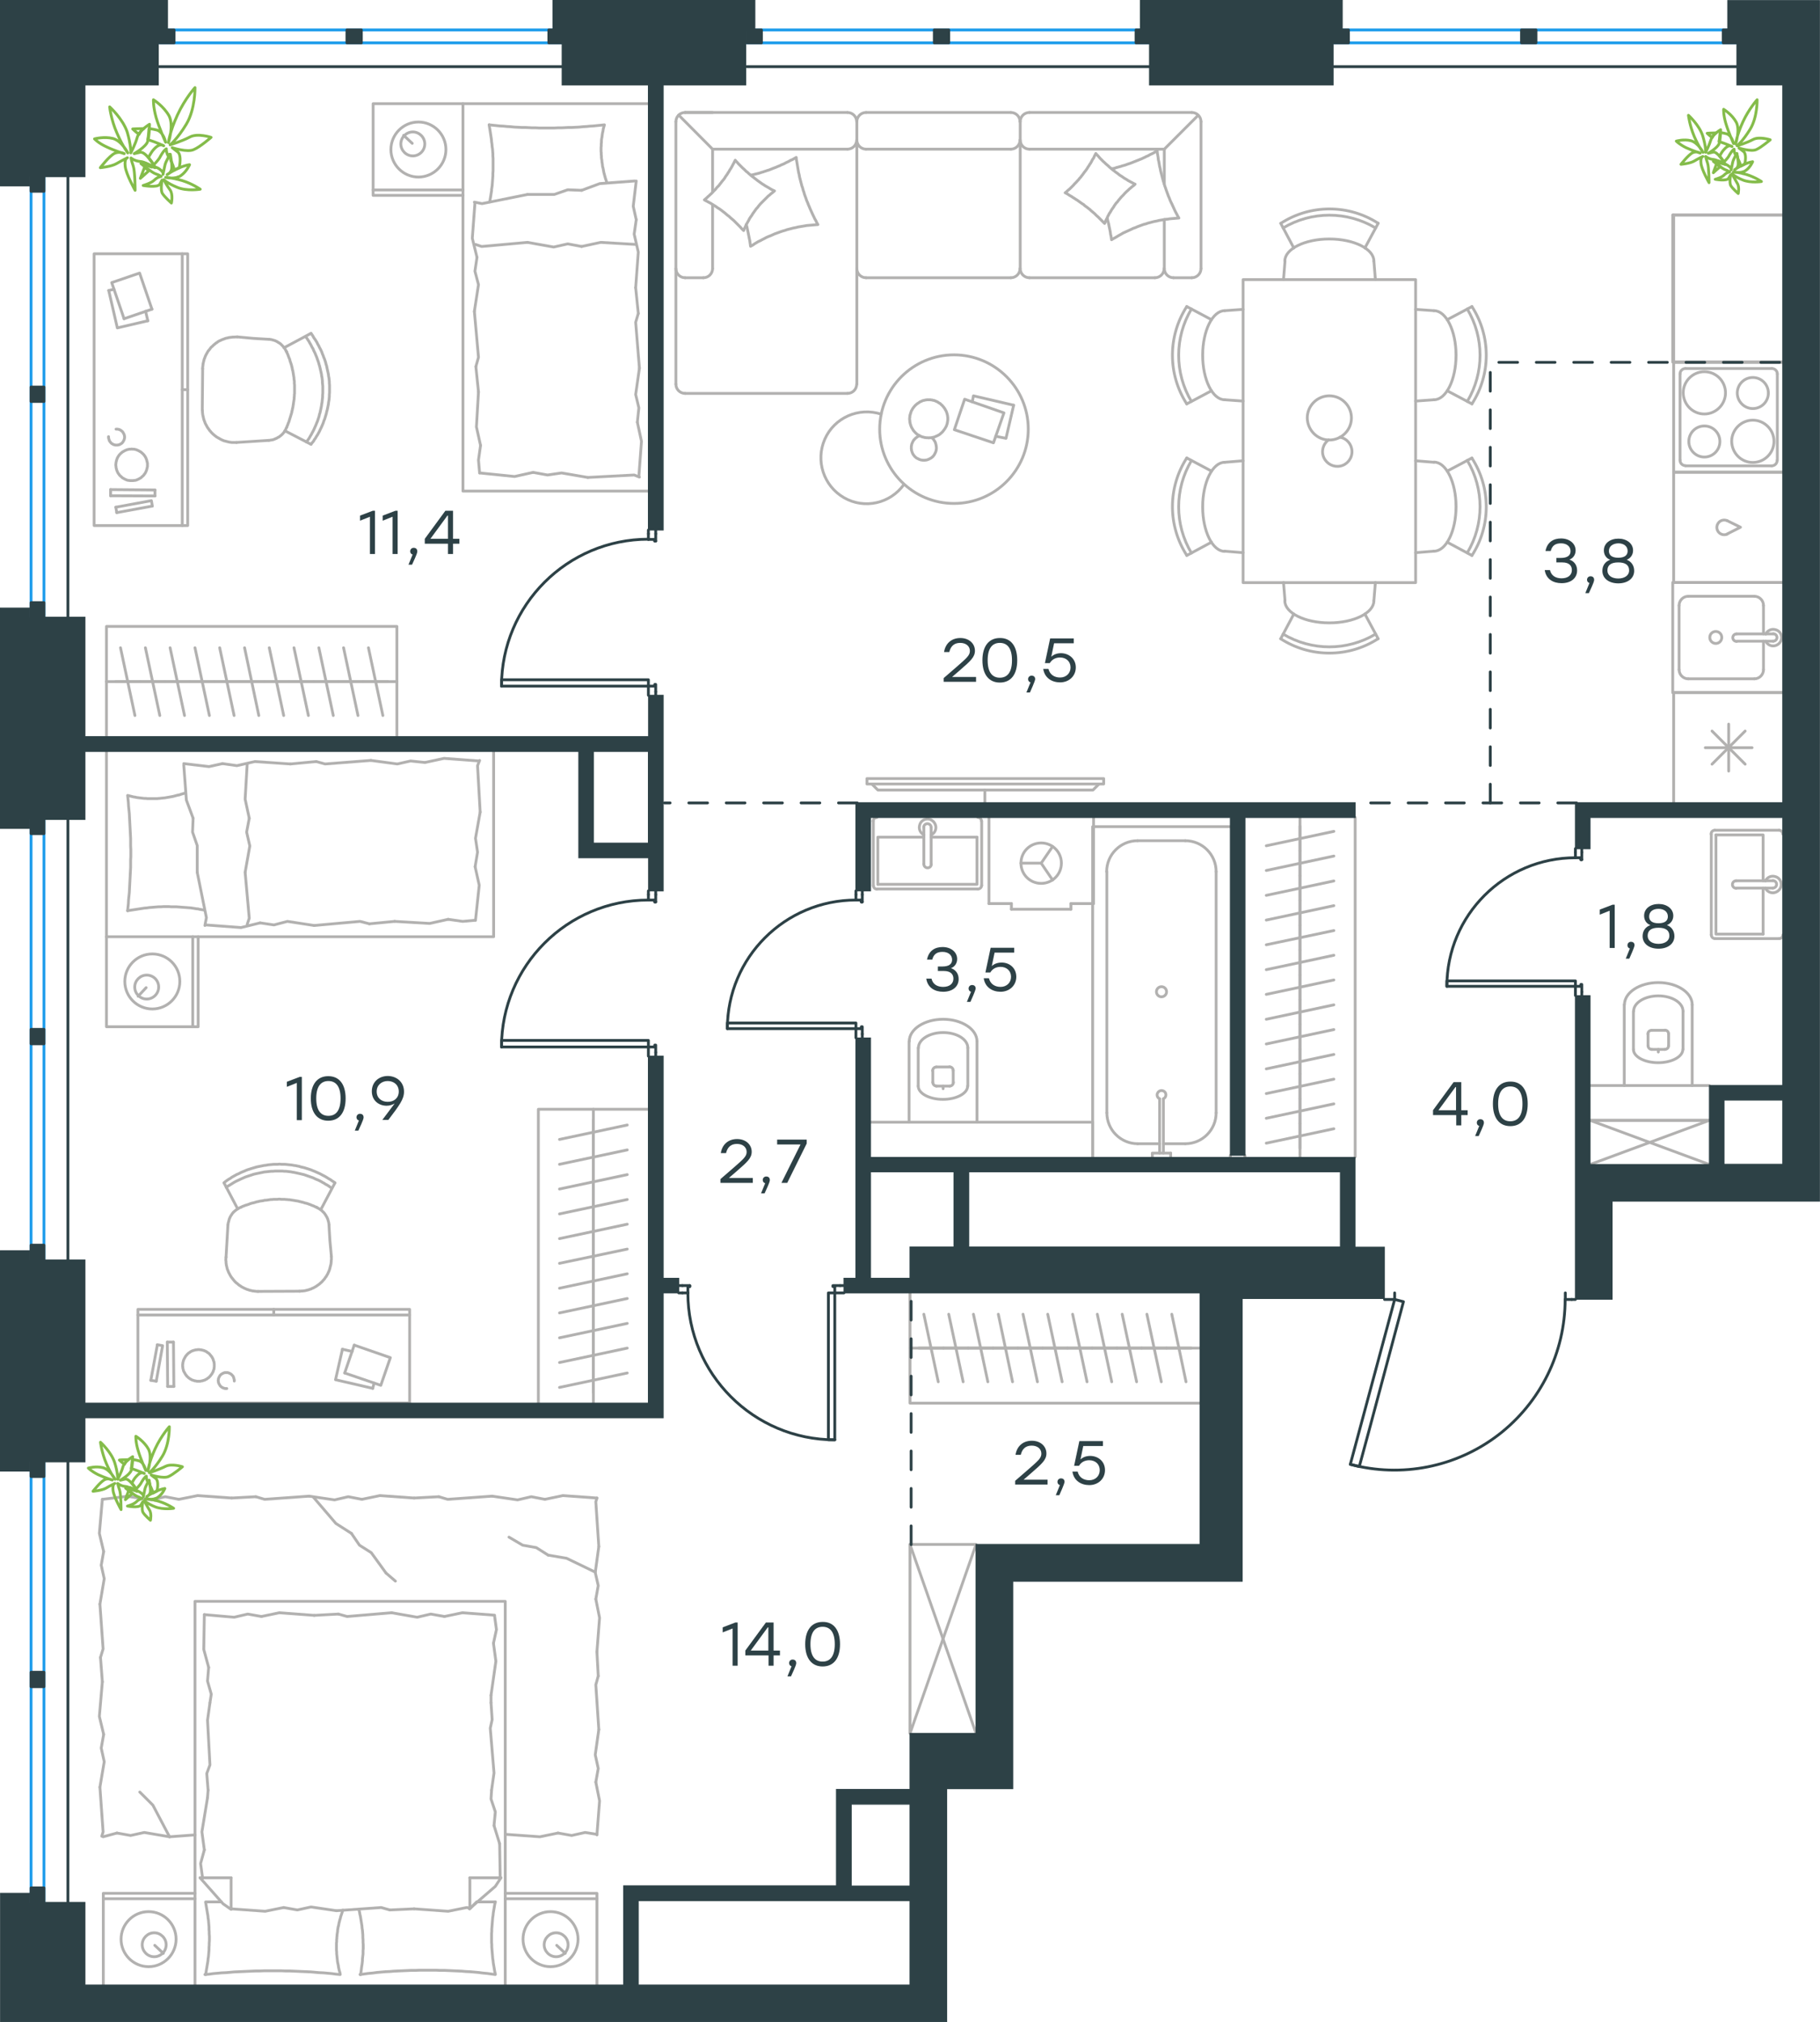 <?xml version="1.0" encoding="utf-8"?>
<!-- Generator: Adobe Illustrator 26.5.0, SVG Export Plug-In . SVG Version: 6.00 Build 0)  -->
<svg version="1.1" id="Слой_1" xmlns="http://www.w3.org/2000/svg" xmlns:xlink="http://www.w3.org/1999/xlink" x="0px" y="0px"
	 viewBox="0 0 972.6 1080.5" style="enable-background:new 0 0 972.6 1080.5;" xml:space="preserve">
<style type="text/css">
	.st0{fill:none;stroke:#2D4146;stroke-width:1.5;stroke-linecap:round;stroke-linejoin:round;stroke-miterlimit:10;}
	.st1{fill:none;stroke:#B2B1B0;stroke-width:1.5;stroke-linecap:round;stroke-linejoin:round;stroke-miterlimit:10;}
	.st2{fill:none;stroke:#2D4146;stroke-width:1.5;stroke-linecap:round;stroke-linejoin:round;stroke-miterlimit:22.926;}
	.st3{fill:none;stroke:#1D9CEB;stroke-width:1.5;stroke-linecap:round;stroke-linejoin:round;stroke-miterlimit:22.926;}
	.st4{fill-rule:evenodd;clip-rule:evenodd;fill:#2D4146;stroke:#2D4146;stroke-width:0.5;stroke-miterlimit:10;}
	.st5{fill:none;stroke:#B2B1B0;stroke-width:1.5;stroke-linecap:round;stroke-linejoin:round;stroke-miterlimit:22.926;}
	
		.st6{fill:none;stroke:#2D4146;stroke-width:1.5;stroke-linecap:round;stroke-linejoin:round;stroke-miterlimit:22.926;stroke-dasharray:10,10;}
	.st7{fill:#2D4146;stroke:#2D4146;stroke-width:0.5;stroke-miterlimit:10;}
	.st8{fill:#2D4146;}
	.st9{fill:none;stroke:#84BC4A;stroke-width:1.5;stroke-linecap:round;stroke-linejoin:round;stroke-miterlimit:22.926;}
</style>
<line class="st0" x1="346.5" y1="285.2" x2="346.5" y2="283.2"/>
<polyline class="st0" points="346.5,371.5 346.5,369.6 346.5,366.6 "/>
<line class="st0" x1="346.5" y1="288.2" x2="346.5" y2="285.2"/>
<path class="st0" d="M346.5,288.1c-43.3,0-78.5,35.1-78.5,78.5"/>
<line class="st0" x1="350.4" y1="285.2" x2="350.4" y2="289.1"/>
<line class="st0" x1="350.4" y1="369.6" x2="350.4" y2="371.5"/>
<line class="st0" x1="346.5" y1="366.6" x2="349.9" y2="366.6"/>
<polyline class="st0" points="350.4,369.6 350.4,365.7 349.9,365.7 349.9,366.6 "/>
<line class="st0" x1="349.9" y1="288.2" x2="349.9" y2="289.1"/>
<line class="st0" x1="350.4" y1="283.2" x2="350.4" y2="285.2"/>
<line class="st0" x1="346.5" y1="288.2" x2="349.9" y2="288.2"/>
<line class="st0" x1="349.9" y1="289.1" x2="350.4" y2="289.1"/>
<polygon class="st0" points="268,366.6 268,363.2 289.5,363.2 346.5,363.2 346.5,366.6 324.9,366.6 "/>
<line class="st0" x1="346.5" y1="478" x2="346.5" y2="476"/>
<polyline class="st0" points="346.5,564.3 346.5,562.3 346.5,559.4 "/>
<line class="st0" x1="346.5" y1="480.9" x2="346.5" y2="478"/>
<path class="st0" d="M346.5,480.9c-43.3,0-78.5,35.1-78.5,78.5"/>
<line class="st0" x1="350.4" y1="478" x2="350.4" y2="481.9"/>
<line class="st0" x1="350.4" y1="562.3" x2="350.4" y2="564.3"/>
<line class="st0" x1="346.5" y1="559.4" x2="349.9" y2="559.4"/>
<polyline class="st0" points="350.4,562.3 350.4,558.4 349.9,558.4 349.9,559.4 "/>
<line class="st0" x1="349.9" y1="480.9" x2="349.9" y2="481.9"/>
<line class="st0" x1="350.4" y1="476" x2="350.4" y2="478"/>
<line class="st0" x1="346.5" y1="480.9" x2="349.9" y2="480.9"/>
<line class="st0" x1="349.9" y1="481.9" x2="350.4" y2="481.9"/>
<polygon class="st0" points="268,559.4 268,555.9 289.5,555.9 346.5,555.9 346.5,559.4 324.9,559.4 "/>
<line class="st0" x1="364.7" y1="690.8" x2="362.7" y2="690.8"/>
<polyline class="st0" points="451,690.8 449,690.8 446.1,690.8 "/>
<line class="st0" x1="367.6" y1="690.8" x2="364.7" y2="690.8"/>
<path class="st0" d="M367.6,690.8c0,43.3,35.1,78.5,78.5,78.5"/>
<line class="st0" x1="364.7" y1="686.9" x2="368.6" y2="686.9"/>
<line class="st0" x1="449" y1="686.9" x2="451" y2="686.9"/>
<line class="st0" x1="446.1" y1="690.8" x2="446.1" y2="687.4"/>
<polyline class="st0" points="449,686.9 445.1,686.9 445.1,687.4 446.1,687.4 "/>
<line class="st0" x1="367.6" y1="687.4" x2="368.6" y2="687.4"/>
<line class="st0" x1="362.7" y1="686.9" x2="364.7" y2="686.9"/>
<line class="st0" x1="367.6" y1="690.8" x2="367.6" y2="687.4"/>
<line class="st0" x1="368.6" y1="687.4" x2="368.6" y2="686.9"/>
<polygon class="st0" points="446.1,769.3 442.7,769.3 442.7,747.8 442.7,690.8 446.1,690.8 446.1,712.4 "/>
<line class="st0" x1="457.4" y1="478" x2="457.4" y2="476"/>
<polyline class="st0" points="457.4,554.5 457.4,552.5 457.4,549.6 "/>
<line class="st0" x1="457.4" y1="480.9" x2="457.4" y2="478"/>
<path class="st0" d="M457.4,480.9c-37.9,0-68.7,30.7-68.7,68.7"/>
<line class="st0" x1="460.8" y1="478" x2="460.8" y2="481.9"/>
<line class="st0" x1="460.8" y1="552.5" x2="460.8" y2="554.5"/>
<line class="st0" x1="457.4" y1="549.6" x2="460.3" y2="549.6"/>
<polyline class="st0" points="460.8,552.5 460.8,548.6 460.3,548.6 460.3,549.6 "/>
<line class="st0" x1="460.3" y1="480.9" x2="460.3" y2="481.9"/>
<line class="st0" x1="460.8" y1="476" x2="460.8" y2="478"/>
<line class="st0" x1="457.4" y1="480.9" x2="460.3" y2="480.9"/>
<line class="st0" x1="460.3" y1="481.9" x2="460.8" y2="481.9"/>
<polygon class="st0" points="388.7,549.6 388.7,546.6 410.2,546.6 457.4,546.6 457.4,549.6 435.8,549.6 "/>
<line class="st0" x1="841.9" y1="455.4" x2="841.9" y2="453.4"/>
<polyline class="st0" points="841.9,531.9 841.9,530 841.9,527 "/>
<line class="st0" x1="841.9" y1="458.3" x2="841.9" y2="455.4"/>
<path class="st0" d="M841.9,458.3c-37.9,0-68.7,30.7-68.7,68.7"/>
<line class="st0" x1="845.3" y1="455.4" x2="845.3" y2="459.3"/>
<line class="st0" x1="845.3" y1="530" x2="845.3" y2="531.9"/>
<line class="st0" x1="841.9" y1="527" x2="844.8" y2="527"/>
<polyline class="st0" points="845.3,530 845.3,526 844.8,526 844.8,527 "/>
<line class="st0" x1="844.8" y1="458.3" x2="844.8" y2="459.3"/>
<line class="st0" x1="845.3" y1="453.4" x2="845.3" y2="455.4"/>
<line class="st0" x1="841.9" y1="458.3" x2="844.8" y2="458.3"/>
<line class="st0" x1="844.8" y1="459.3" x2="845.3" y2="459.3"/>
<polygon class="st0" points="773.2,527 773.2,524.1 794.7,524.1 841.9,524.1 841.9,527 820.3,527 "/>
<line class="st0" x1="839.9" y1="694.3" x2="841.9" y2="694.3"/>
<polyline class="st0" points="739.9,694.3 741.8,694.3 745.3,694.3 "/>
<line class="st0" x1="836.5" y1="694.3" x2="839.9" y2="694.3"/>
<path class="st0" d="M721.6,782.4c27.4,7.3,56.6,1.5,79.1-15.7c22.5-17.3,35.7-44,35.7-72.4"/>
<line class="st0" x1="745.3" y1="694.3" x2="745.3" y2="690.8"/>
<line class="st0" x1="836.5" y1="694.3" x2="836.5" y2="690.8"/>
<polygon class="st0" points="739.7,715.1 721.6,782.4 726.4,783.6 732,762.9 750,695.5 745.3,694.3 "/>
<line class="st1" x1="317.1" y1="744" x2="317.1" y2="730.8"/>
<line class="st1" x1="335.2" y1="733.6" x2="299" y2="741.3"/>
<line class="st1" x1="317.1" y1="730.8" x2="317.1" y2="717.6"/>
<line class="st1" x1="335.2" y1="720.3" x2="299" y2="728"/>
<line class="st1" x1="317.1" y1="717.6" x2="317.1" y2="704.3"/>
<line class="st1" x1="335.2" y1="707.1" x2="299" y2="714.8"/>
<line class="st1" x1="317.1" y1="704.3" x2="317.1" y2="691.1"/>
<line class="st1" x1="335.2" y1="693.8" x2="299" y2="701.5"/>
<line class="st1" x1="317.1" y1="691.1" x2="317.1" y2="677.8"/>
<line class="st1" x1="335.2" y1="680.6" x2="299" y2="688.3"/>
<line class="st1" x1="317.1" y1="749.7" x2="317.1" y2="592.7"/>
<line class="st1" x1="317.1" y1="677.8" x2="317.1" y2="664.6"/>
<line class="st1" x1="335.2" y1="667.4" x2="299" y2="675"/>
<line class="st1" x1="317.1" y1="664.6" x2="317.1" y2="651.3"/>
<line class="st1" x1="335.2" y1="654.1" x2="299" y2="661.8"/>
<line class="st1" x1="317.1" y1="651.3" x2="317.1" y2="638.1"/>
<line class="st1" x1="335.2" y1="640.9" x2="299" y2="648.6"/>
<line class="st1" x1="317.1" y1="638.1" x2="317.1" y2="624.9"/>
<line class="st1" x1="335.2" y1="627.6" x2="299" y2="635.3"/>
<line class="st1" x1="317.1" y1="624.9" x2="317.1" y2="611.6"/>
<line class="st1" x1="335.2" y1="614.4" x2="299" y2="622.1"/>
<line class="st1" x1="317.1" y1="611.6" x2="317.1" y2="598.4"/>
<line class="st1" x1="335.2" y1="601.1" x2="299" y2="608.8"/>
<polyline class="st1" points="346.5,592.7 287.7,592.7 287.7,749.7 "/>
<line class="st1" x1="526.3" y1="422.1" x2="526.3" y2="428.9"/>
<polyline class="st1" points="587.2,419 584.1,422.1 469.1,422.1 466,419 "/>
<rect x="463.3" y="416" class="st1" width="126.5" height="2.9"/>
<line class="st1" x1="942.4" y1="357.8" x2="942.4" y2="342.6"/>
<path class="st1" d="M916.9,343.8c1.8,0,3.2-1.4,3.2-3.2c0-1.8-1.4-3.2-3.2-3.2c-1.8,0-3.2,1.4-3.2,3.2
	C913.7,342.4,915.2,343.8,916.9,343.8"/>
<path class="st1" d="M928,338.7c-1.1,0-2,0.9-2,2c0,1.1,0.9,2,2,2"/>
<line class="st1" x1="947.6" y1="342.6" x2="928" y2="342.6"/>
<path class="st1" d="M947.6,342.6c1.1,0,2-0.9,2-2c0-1.1-0.9-2-2-2"/>
<line class="st1" x1="947.6" y1="338.7" x2="928" y2="338.7"/>
<path class="st1" d="M943.6,342.6c0.9,1.9,3,2.9,5,2.4c2-0.5,3.5-2.3,3.5-4.3c0-2.1-1.4-3.9-3.5-4.3c-2-0.5-4.1,0.5-5,2.4"/>
<path class="st1" d="M937.5,362.7c2.7,0,4.9-2.2,4.9-4.9"/>
<path class="st1" d="M942.4,323.5c0-2.7-2.2-4.9-4.9-4.9"/>
<path class="st1" d="M897.3,357.8c0,2.7,2.2,4.9,4.9,4.9"/>
<path class="st1" d="M902.2,318.6c-2.7,0-4.9,2.2-4.9,4.9"/>
<line class="st1" x1="937.5" y1="362.7" x2="902.2" y2="362.7"/>
<line class="st1" x1="897.3" y1="357.8" x2="897.3" y2="323.5"/>
<line class="st1" x1="902.2" y1="318.6" x2="937.5" y2="318.6"/>
<line class="st1" x1="942.4" y1="323.5" x2="942.4" y2="338.7"/>
<polyline class="st1" points="952.7,370.1 893.9,370.1 893.9,311.2 952.7,311.2 "/>
<line class="st1" x1="380.8" y1="79.7" x2="380.8" y2="102.7"/>
<line class="st1" x1="622.2" y1="117.3" x2="622.2" y2="143.5"/>
<polygon class="st1" points="397.4,123.2 397.7,122.4 398.1,121.6 398.4,120.9 398.8,120.1 399.2,119.3 399.6,118.6 400,117.9 
	400.4,117.1 400.8,116.4 401.3,115.7 401.8,115 402.2,114.3 402.7,113.6 403.2,112.9 403.7,112.2 404.2,111.5 404.8,110.9 
	405.3,110.2 405.8,109.6 406.4,108.9 407,108.3 407.6,107.7 408.2,107.1 408.8,106.5 409.4,105.9 410,105.3 410.6,104.7 
	411.3,104.2 411.9,103.6 412.6,103.1 413.2,102.6 413.9,102 413.2,101.7 412.4,101.3 411.7,100.9 410.9,100.4 410.2,100 409.5,99.6 
	408.8,99.2 408.1,98.7 407.4,98.3 406.7,97.8 406,97.3 405.3,96.8 404.6,96.3 404,95.8 403.3,95.3 402.7,94.8 402,94.3 401.4,93.8 
	400.7,93.2 400.1,92.7 399.5,92.1 398.8,91.6 398.2,91 397.6,90.4 397,89.9 396.4,89.3 395.8,88.7 395.2,88.1 394.6,87.5 
	394.1,86.9 393.5,86.3 392.9,85.6 392.5,86.4 392.1,87.2 391.7,87.9 391.3,88.7 390.9,89.4 390.5,90.1 390,90.8 389.6,91.6 
	389.1,92.3 388.7,93 388.2,93.7 387.7,94.4 387.3,95.1 386.8,95.8 386.3,96.4 385.7,97.1 385.2,97.8 384.7,98.4 384.2,99.1 
	383.6,99.7 383,100.3 382.5,101 381.9,101.6 381.3,102.2 380.7,102.8 380.2,103.4 379.5,104 378.9,104.6 378.3,105.1 377.7,105.7 
	377,106.3 376.4,106.8 377.1,107.2 377.9,107.6 378.6,108 379.4,108.4 380.1,108.8 380.8,109.3 381.5,109.7 382.2,110.1 
	382.9,110.6 383.6,111.1 384.3,111.5 385,112 385.7,112.5 386.3,113 387,113.5 387.6,114 388.3,114.6 388.9,115.1 389.6,115.6 
	390.2,116.2 390.8,116.7 391.5,117.3 392.1,117.8 392.7,118.4 393.3,119 393.9,119.6 394.5,120.2 395.1,120.8 395.7,121.4 
	396.2,122 396.8,122.6 "/>
<polyline class="st1" points="398.8,120 399.2,121.4 399.5,122.9 399.8,124.3 400.1,125.8 400.4,127.3 400.7,128.7 400.8,129.5 
	400.9,130.2 401,130.9 401.1,131.6 402.2,131 403.2,130.3 404.2,129.7 405.2,129.1 406.3,128.6 407.4,128 408.4,127.5 409.5,126.9 
	410.6,126.4 411.7,126 412.8,125.5 413.9,125 415,124.6 416.1,124.2 417.2,123.8 418.4,123.4 419.5,123.1 420.6,122.7 421.8,122.4 
	423,122.1 424.1,121.8 425.3,121.6 426.4,121.3 427.6,121.1 428.8,120.9 430,120.7 431.1,120.5 432.3,120.4 433.5,120.3 
	434.7,120.2 435.9,120.1 437.1,120 436.5,119 436,117.9 435.4,116.9 434.9,115.8 434.4,114.8 433.9,113.7 433.4,112.6 432.9,111.5 
	432.5,110.5 432,109.4 431.6,108.3 431.1,107.2 430.7,106 430.3,104.9 429.9,103.8 429.6,102.7 429.2,101.6 428.9,100.4 428.5,99.3 
	428.2,98.1 427.9,97 427.6,95.8 427.3,94.7 427.1,93.5 426.8,92.3 426.6,91.2 426.4,90 426.2,88.8 426,87.6 425.8,86.4 425.6,85.3 
	425.5,84.1 424.8,84.5 424.1,84.9 423.4,85.3 422.6,85.6 421.9,86 421.2,86.4 420.5,86.7 419.7,87.1 419,87.5 418.3,87.8 
	417.5,88.1 416.8,88.5 416,88.8 415.3,89.1 414.6,89.4 413.8,89.7 413,90 412.3,90.3 411.5,90.6 410.8,90.9 410,91.1 409.2,91.4 
	408.5,91.6 407.7,91.9 406.9,92.1 406.1,92.4 405.4,92.6 404.6,92.8 403.8,93 403,93.2 402.2,93.4 401.4,93.6 "/>
<polyline class="st1" points="591.7,116.5 592,118 592.4,119.4 592.7,120.9 593,122.3 593.3,123.8 593.5,125.3 593.7,126 
	593.8,126.7 593.9,127.4 594,128.1 595,127.5 596.1,126.9 597.1,126.3 598.1,125.7 599.2,125.1 600.2,124.5 601.3,124 602.4,123.5 
	603.5,123 604.6,122.5 605.6,122 606.8,121.6 607.9,121.1 609,120.7 610.1,120.3 611.2,119.9 612.4,119.6 613.5,119.2 614.7,118.9 
	615.8,118.6 617,118.3 618.2,118.1 619.3,117.8 620.5,117.6 621.7,117.4 622.8,117.2 624,117.1 625.2,116.9 626.4,116.8 
	627.6,116.7 628.8,116.6 630,116.5 629.4,115.5 628.9,114.5 628.3,113.4 627.8,112.4 627.3,111.3 626.8,110.2 626.3,109.1 
	625.8,108.1 625.3,107 624.9,105.9 624.4,104.8 624,103.7 623.6,102.6 623.2,101.5 622.8,100.3 622.4,99.2 622.1,98.1 621.7,96.9 
	621.4,95.8 621.1,94.7 620.8,93.5 620.5,92.4 620.2,91.2 620,90 619.7,88.9 619.5,87.7 619.3,86.5 619,85.3 618.9,84.2 618.7,83 
	618.5,81.8 618.4,80.6 617.7,81 617,81.4 616.3,81.8 615.5,82.2 614.8,82.5 614.1,82.9 613.4,83.3 612.6,83.6 611.9,84 611.2,84.3 
	610.4,84.7 609.7,85 608.9,85.3 608.2,85.6 607.4,85.9 606.7,86.2 605.9,86.5 605.2,86.8 604.4,87.1 603.6,87.4 602.9,87.6 
	602.1,87.9 601.3,88.2 600.6,88.4 599.8,88.6 599,88.9 598.2,89.1 597.5,89.3 596.7,89.5 595.9,89.8 595.1,90 594.3,90.1 "/>
<polygon class="st1" points="590.3,119.4 590.6,118.7 590.9,117.9 591.3,117.1 591.7,116.4 592,115.6 592.4,114.9 592.8,114.1 
	593.3,113.4 593.7,112.7 594.1,112 594.6,111.3 595.1,110.6 595.5,109.9 596,109.2 596.5,108.5 597.1,107.9 597.6,107.2 
	598.1,106.6 598.7,105.9 599.2,105.3 599.8,104.7 600.4,104.1 600.9,103.5 601.5,102.9 602.1,102.3 602.8,101.7 603.4,101.1 
	604,100.6 604.7,100 605.3,99.5 606,99 606.6,98.4 605.9,98.1 605.2,97.7 604.4,97.3 603.7,96.9 602.9,96.5 602.2,96 601.5,95.6 
	600.8,95.2 600.1,94.7 599.4,94.2 598.7,93.8 598,93.3 597.4,92.8 596.7,92.3 596,91.8 595.4,91.3 594.7,90.8 594.1,90.3 
	593.4,89.7 592.8,89.2 592.2,88.6 591.6,88.1 590.9,87.5 590.3,86.9 589.7,86.4 589.1,85.8 588.5,85.2 587.9,84.6 587.3,83.9 
	586.8,83.3 586.2,82.7 585.6,82 585.2,82.8 584.8,83.5 584.5,84.3 584,85 583.6,85.7 583.2,86.5 582.8,87.2 582.3,87.9 581.9,88.6 
	581.4,89.3 581,90 580.5,90.7 580,91.4 579.5,92 579,92.7 578.5,93.4 578,94 577.5,94.7 576.9,95.3 576.4,96 575.8,96.6 575.3,97.2 
	574.7,97.8 574.1,98.4 573.6,99 573,99.6 572.4,100.2 571.8,100.8 571.1,101.4 570.5,101.9 569.9,102.5 569.2,103 570,103.4 
	570.7,103.8 571.4,104.3 572.1,104.7 572.8,105.1 573.5,105.6 574.2,106 574.9,106.5 575.6,106.9 576.3,107.4 577,107.9 
	577.7,108.4 578.4,108.9 579.1,109.3 579.7,109.9 580.4,110.4 581.1,110.9 581.7,111.4 582.4,111.9 583,112.5 583.6,113 
	584.3,113.6 584.9,114.1 585.5,114.7 586.1,115.3 586.7,115.8 587.3,116.4 587.9,117 588.5,117.6 589.1,118.2 589.7,118.8 "/>
<line class="st1" x1="622.2" y1="79.7" x2="640.2" y2="61.7"/>
<polyline class="st1" points="452.9,79.7 380.8,79.7 362.7,61.5 "/>
<line class="st1" x1="540.2" y1="79.7" x2="462.8" y2="79.7"/>
<line class="st1" x1="622.2" y1="79.7" x2="550.1" y2="79.7"/>
<path class="st1" d="M452.9,79.7c2.7,0,4.9-2.2,4.9-4.9"/>
<path class="st1" d="M457.9,74.8c0,2.7,2.2,4.9,4.9,4.9"/>
<path class="st1" d="M540.2,79.7c2.7,0,4.9-2.2,4.9-4.9"/>
<path class="st1" d="M545.2,74.8c0,2.7,2.2,4.9,4.9,4.9"/>
<line class="st1" x1="452.9" y1="210.2" x2="366.1" y2="210.2"/>
<line class="st1" x1="457.9" y1="65" x2="457.9" y2="205.3"/>
<line class="st1" x1="545.2" y1="143.5" x2="545.2" y2="65"/>
<line class="st1" x1="452.9" y1="60.1" x2="366.1" y2="60.1"/>
<line class="st1" x1="540.2" y1="60.1" x2="462.8" y2="60.1"/>
<line class="st1" x1="540.2" y1="148.4" x2="462.8" y2="148.4"/>
<line class="st1" x1="617.2" y1="148.4" x2="550.1" y2="148.4"/>
<path class="st1" d="M457.8,65c0-2.7-2.2-4.9-4.9-4.9"/>
<path class="st1" d="M462.8,60.1c-2.7,0-4.9,2.2-4.9,4.9"/>
<path class="st1" d="M545.1,65c0-2.7-2.2-4.9-4.9-4.9"/>
<path class="st1" d="M550.1,60.1c-2.7,0-4.9,2.2-4.9,4.9"/>
<path class="st1" d="M457.9,143.5c0,2.7,2.2,4.9,4.9,4.9"/>
<path class="st1" d="M361.2,205.3c0,2.7,2.2,4.9,4.9,4.9"/>
<path class="st1" d="M452.9,210.2c2.7,0,4.9-2.2,4.9-4.9"/>
<path class="st1" d="M540.2,148.4c2.7,0,4.9-2.2,4.9-4.9"/>
<path class="st1" d="M545.2,143.5c0,2.7,2.2,4.9,4.9,4.9"/>
<path class="st1" d="M617.2,148.4c2.7,0,4.9-2.2,4.9-4.9"/>
<path class="st1" d="M366.1,60.1c-2.7,0-4.9,2.2-4.9,4.9"/>
<path class="st1" d="M361.2,143.5c0,2.7,2.2,4.9,4.9,4.9"/>
<path class="st1" d="M375.9,148.4c2.7,0,4.9-2.2,4.9-4.9"/>
<path class="st1" d="M641.8,65c0-2.7-2.2-4.9-4.9-4.9"/>
<path class="st1" d="M636.9,148.4c2.7,0,4.9-2.2,4.9-4.9"/>
<path class="st1" d="M622.2,143.5c0,2.7,2.2,4.9,4.9,4.9"/>
<line class="st1" x1="361.2" y1="205.3" x2="361.2" y2="65"/>
<line class="st1" x1="366.1" y1="60.1" x2="380.8" y2="60.1"/>
<line class="st1" x1="380.8" y1="109.3" x2="380.8" y2="143.5"/>
<line class="st1" x1="375.9" y1="148.4" x2="366.1" y2="148.4"/>
<line class="st1" x1="641.8" y1="143.5" x2="641.8" y2="65"/>
<line class="st1" x1="636.9" y1="60.1" x2="550.1" y2="60.1"/>
<line class="st1" x1="622.2" y1="79.7" x2="622.2" y2="98.3"/>
<line class="st1" x1="627.1" y1="148.4" x2="636.9" y2="148.4"/>
<polyline class="st1" points="498.1,234 498.3,234.2 498.6,234.4 498.8,234.7 499,235 499.2,235.3 499.4,235.6 499.6,235.9 
	499.8,236.3 499.9,236.6 500,236.9 500.1,237.3 500.2,237.7 500.3,238.1 500.3,238.4 500.4,238.8 500.4,239.2 500.4,239.5 
	500.4,239.9 500.3,240.2 500.3,240.6 500.2,240.9 500.1,241.2 500,241.5 499.9,241.8 499.7,242.1 499.6,242.4 499.4,242.7 
	499.3,243 499.1,243.2 498.9,243.5 498.7,243.7 498.5,244 498.2,244.2 498,244.4 497.7,244.6 497.5,244.8 497.2,244.9 496.9,245.1 
	496.6,245.2 496.3,245.4 496,245.5 495.7,245.6 495.4,245.7 495.1,245.8 494.7,245.8 494.4,245.9 494,245.9 493.7,245.9 
	493.3,245.9 493,245.9 492.7,245.8 492.3,245.8 492,245.7 491.7,245.6 491.4,245.5 491.1,245.4 490.8,245.2 490.5,245.1 
	490.2,244.9 489.9,244.8 489.6,244.6 489.4,244.4 489.2,244.2 488.9,244 488.7,243.7 488.5,243.5 488.3,243.2 488.1,243 
	487.9,242.7 487.8,242.4 487.6,242.1 487.5,241.8 487.4,241.5 487.3,241.2 487.2,240.9 487.1,240.6 487.1,240.2 487,239.9 
	487,239.5 487,239.2 487,238.9 487,238.7 487,238.4 487.1,238.1 487.1,237.9 487.2,237.6 487.2,237.4 487.3,237.1 487.4,236.9 
	487.5,236.7 487.6,236.4 487.7,236.2 487.8,236 487.9,235.8 488.1,235.5 488.2,235.3 488.3,235.1 488.5,234.9 488.7,234.8 
	488.8,234.6 489,234.4 489.2,234.2 489.4,234 489.6,233.9 489.8,233.7 490,233.6 490.2,233.4 490.4,233.3 490.6,233.2 490.9,233 
	491.1,232.9 491.4,232.8 "/>
<polygon class="st1" points="496.3,234 496.6,233.9 496.8,233.9 497.1,233.9 497.3,233.9 497.6,233.9 497.8,233.8 498.1,233.8 
	498.3,233.7 498.6,233.7 498.8,233.6 499.3,233.5 499.8,233.3 500.2,233.1 500.7,232.9 501.1,232.7 501.5,232.5 502,232.2 
	502.4,231.9 502.7,231.6 503.1,231.3 503.5,230.9 503.8,230.6 504.1,230.2 504.4,229.8 504.7,229.4 505,229 505.2,228.6 
	505.5,228.1 505.7,227.7 505.9,227.2 506,226.8 506.2,226.3 506.2,226 506.3,225.8 506.3,225.5 506.4,225.3 506.4,225.1 
	506.4,224.8 506.5,224.5 506.5,224.3 506.5,224 506.5,223.8 506.5,223.5 506.5,223.3 506.5,223 506.4,222.7 506.4,222.5 
	506.4,222.2 506.3,222 506.3,221.7 506.2,221.5 506.2,221.3 506,220.8 505.9,220.3 505.7,219.9 505.5,219.4 505.2,219 505,218.5 
	504.7,218.1 504.4,217.7 504.1,217.3 503.8,217 503.5,216.6 503.1,216.3 502.7,215.9 502.4,215.6 502,215.4 501.5,215.1 
	501.1,214.8 500.7,214.6 500.2,214.4 499.8,214.2 499.3,214 498.8,213.9 498.6,213.9 498.3,213.8 498.1,213.7 497.8,213.7 
	497.6,213.7 497.3,213.6 497.1,213.6 496.8,213.6 496.6,213.6 496.3,213.6 496.1,213.6 495.8,213.6 495.5,213.6 495.3,213.6 
	495,213.7 494.8,213.7 494.5,213.7 494.3,213.8 494,213.9 493.8,213.9 493.3,214 492.8,214.2 492.4,214.4 491.9,214.6 491.5,214.8 
	491.1,215.1 490.7,215.4 490.3,215.6 489.9,215.9 489.5,216.3 489.1,216.6 488.8,217 488.5,217.3 488.2,217.7 487.9,218.1 
	487.6,218.5 487.4,219 487.1,219.4 486.9,219.9 486.8,220.3 486.6,220.8 486.5,221.3 486.4,221.5 486.3,221.7 486.3,222 
	486.2,222.2 486.2,222.5 486.2,222.7 486.2,223 486.1,223.3 486.1,223.5 486.1,223.8 486.1,224 486.1,224.3 486.2,224.6 
	486.2,224.8 486.2,225.1 486.2,225.4 486.3,225.6 486.3,225.9 486.4,226.1 486.4,226.4 486.5,226.6 486.6,226.9 486.7,227.3 
	486.9,227.8 487.1,228.3 487.3,228.7 487.6,229.1 487.8,229.5 488.1,230 488.4,230.3 488.7,230.7 489,231 489.4,231.4 489.7,231.7 
	490.1,232 490.5,232.3 490.9,232.5 491.4,232.8 491.8,233 492.3,233.2 492.7,233.4 493.2,233.5 493.5,233.6 493.7,233.6 
	493.9,233.7 494.2,233.8 494.5,233.8 494.7,233.8 495,233.9 495.2,233.9 495.5,233.9 495.8,233.9 496,233.9 "/>
<polygon class="st1" points="530.9,236.6 510,229.6 515.5,213.3 536.5,220.6 "/>
<polyline class="st1" points="519.6,214.7 520.2,211.5 541.7,216.5 "/>
<polyline class="st1" points="541.7,216.5 537.6,234.2 532.1,233.1 "/>
<path class="st1" d="M470.9,221.3c-12-3.9-25,1.8-30.1,13.3c-5.1,11.5-0.7,25,10.2,31.3c10.9,6.3,24.8,3.2,32.1-7.1"/>
<path class="st1" d="M470.1,229.3c0,21.9,17.8,39.7,39.7,39.7c21.9,0,39.7-17.8,39.7-39.7c0-21.9-17.8-39.7-39.7-39.7
	C487.9,189.6,470.1,207.4,470.1,229.3"/>
<path class="st1" d="M735.1,121.8c-15.2-9.1-34.2-9.1-49.4,0"/>
<path class="st1" d="M736.5,119.3c-15.8-10.2-36.2-10.2-52,0"/>
<line class="st1" x1="691.4" y1="132.5" x2="684.4" y2="119.3"/>
<line class="st1" x1="729.4" y1="132.5" x2="736.5" y2="119.3"/>
<line class="st1" x1="734.2" y1="139.5" x2="735" y2="149.4"/>
<line class="st1" x1="686.7" y1="139.5" x2="685.9" y2="149.4"/>
<path class="st1" d="M734.2,139.5c0-6.5-10.7-11.8-23.8-11.8c-13.1,0-23.8,5.3-23.8,11.8"/>
<path class="st1" d="M685.7,338.8c15.2,9.1,34.2,9.1,49.4,0"/>
<path class="st1" d="M684.4,341.3c15.8,10.2,36.2,10.2,52,0"/>
<line class="st1" x1="691.4" y1="328.1" x2="684.4" y2="341.3"/>
<line class="st1" x1="729.4" y1="328.1" x2="736.5" y2="341.3"/>
<line class="st1" x1="734.2" y1="321" x2="735" y2="311.2"/>
<line class="st1" x1="686.7" y1="321" x2="685.9" y2="311.2"/>
<path class="st1" d="M686.6,321c0,6.5,10.7,11.8,23.8,11.8c13.1,0,23.8-5.3,23.8-11.8"/>
<path class="st1" d="M784.1,295.4c9.1-15.2,9.1-34.2,0-49.4"/>
<path class="st1" d="M786.6,296.8c10.2-15.8,10.2-36.2,0-52"/>
<line class="st1" x1="773.4" y1="251.7" x2="786.6" y2="244.7"/>
<line class="st1" x1="773.4" y1="289.7" x2="786.6" y2="296.8"/>
<line class="st1" x1="766.3" y1="294.5" x2="756.5" y2="295.3"/>
<line class="st1" x1="766.3" y1="247" x2="756.5" y2="246.2"/>
<path class="st1" d="M766.3,294.5c6.5,0,11.8-10.7,11.8-23.8c0-13.1-5.3-23.8-11.8-23.8"/>
<path class="st1" d="M636.7,246.1c-9.1,15.2-9.1,34.2,0,49.4"/>
<path class="st1" d="M634.2,244.7c-10.2,15.8-10.2,36.2,0,52"/>
<line class="st1" x1="647.4" y1="251.7" x2="634.2" y2="244.7"/>
<line class="st1" x1="647.4" y1="289.7" x2="634.2" y2="296.8"/>
<line class="st1" x1="654.5" y1="294.5" x2="664.3" y2="295.3"/>
<line class="st1" x1="654.5" y1="247" x2="664.3" y2="246.2"/>
<path class="st1" d="M654.5,247c-6.5,0-11.8,10.7-11.8,23.8c0,13.1,5.3,23.8,11.8,23.8"/>
<path class="st1" d="M784.1,214.5c9.1-15.2,9.1-34.2,0-49.4"/>
<path class="st1" d="M786.6,215.8c10.2-15.8,10.2-36.2,0-52"/>
<line class="st1" x1="773.4" y1="170.8" x2="786.6" y2="163.8"/>
<line class="st1" x1="773.4" y1="208.8" x2="786.6" y2="215.8"/>
<line class="st1" x1="766.3" y1="213.6" x2="756.5" y2="214.3"/>
<line class="st1" x1="766.3" y1="166" x2="756.5" y2="165.3"/>
<path class="st1" d="M766.3,213.6c6.5,0,11.8-10.7,11.8-23.8c0-13.1-5.3-23.8-11.8-23.8"/>
<path class="st1" d="M636.7,165.1c-9.1,15.2-9.1,34.2,0,49.4"/>
<path class="st1" d="M634.2,163.8c-10.2,15.8-10.2,36.2,0,52"/>
<line class="st1" x1="647.4" y1="170.8" x2="634.2" y2="163.8"/>
<line class="st1" x1="647.4" y1="208.8" x2="634.2" y2="215.8"/>
<line class="st1" x1="654.5" y1="213.6" x2="664.3" y2="214.3"/>
<line class="st1" x1="654.5" y1="166" x2="664.3" y2="165.3"/>
<path class="st1" d="M654.5,166c-6.5,0-11.8,10.7-11.8,23.8c0,13.1,5.3,23.8,11.8,23.8"/>
<path class="st1" d="M710,235c-3,2.2-4.1,6.2-2.5,9.6c1.6,3.4,5.3,5.2,8.9,4.4c3.6-0.8,6.2-4.1,6.1-7.9c-0.1-3.7-2.8-6.9-6.5-7.5"/>
<path class="st1" d="M710.4,235.1c6.5,0,11.8-5.3,11.8-11.8c0-6.5-5.3-11.8-11.8-11.8c-6.5,0-11.8,5.3-11.8,11.8
	C698.7,229.8,703.9,235.1,710.4,235.1"/>
<rect x="664.3" y="149.4" class="st1" width="92.2" height="161.9"/>
<line class="st1" x1="61.7" y1="364.2" x2="74.9" y2="364.2"/>
<line class="st1" x1="72.1" y1="382.3" x2="64.4" y2="346.1"/>
<line class="st1" x1="74.9" y1="364.2" x2="88.1" y2="364.2"/>
<line class="st1" x1="85.4" y1="382.3" x2="77.7" y2="346.1"/>
<line class="st1" x1="88.1" y1="364.2" x2="101.4" y2="364.2"/>
<line class="st1" x1="98.6" y1="382.3" x2="90.9" y2="346.1"/>
<line class="st1" x1="101.4" y1="364.2" x2="114.6" y2="364.2"/>
<line class="st1" x1="111.9" y1="382.3" x2="104.2" y2="346.1"/>
<line class="st1" x1="114.6" y1="364.2" x2="127.9" y2="364.2"/>
<line class="st1" x1="125.1" y1="382.3" x2="117.4" y2="346.1"/>
<line class="st1" x1="56.9" y1="364.2" x2="212.1" y2="364.2"/>
<line class="st1" x1="127.9" y1="364.2" x2="141.1" y2="364.2"/>
<line class="st1" x1="138.3" y1="382.3" x2="130.7" y2="346.1"/>
<line class="st1" x1="141.1" y1="364.2" x2="154.4" y2="364.2"/>
<line class="st1" x1="151.6" y1="382.3" x2="143.9" y2="346.1"/>
<line class="st1" x1="154.4" y1="364.2" x2="167.6" y2="364.2"/>
<line class="st1" x1="164.8" y1="382.3" x2="157.1" y2="346.1"/>
<line class="st1" x1="167.6" y1="364.2" x2="180.8" y2="364.2"/>
<line class="st1" x1="178.1" y1="382.3" x2="170.4" y2="346.1"/>
<line class="st1" x1="180.8" y1="364.2" x2="194.1" y2="364.2"/>
<line class="st1" x1="191.3" y1="382.3" x2="183.6" y2="346.1"/>
<line class="st1" x1="194.1" y1="364.2" x2="207.3" y2="364.2"/>
<line class="st1" x1="204.6" y1="382.3" x2="196.9" y2="346.1"/>
<polyline class="st1" points="212.1,393.6 212.1,334.7 56.9,334.7 56.9,393.6 "/>
<line class="st1" x1="97.4" y1="208.2" x2="100.3" y2="208.2"/>
<polygon class="st1" points="61.9,248.4 61.9,248.8 62,249.2 62,249.7 62.1,250.1 62.2,250.5 62.3,250.9 62.4,251.3 62.6,251.7 
	62.7,252 62.9,252.4 63.1,252.8 63.3,253.1 63.6,253.4 63.8,253.8 64.1,254.1 64.4,254.4 64.7,254.6 65,254.9 65.3,255.2 
	65.6,255.4 66,255.6 66.3,255.8 66.7,256 67.1,256.2 67.4,256.3 67.8,256.5 68.2,256.6 68.7,256.7 69.1,256.7 69.5,256.8 
	69.9,256.8 70.4,256.8 70.8,256.8 71.2,256.8 71.6,256.7 72.1,256.7 72.5,256.6 72.9,256.5 73.3,256.3 73.6,256.2 74,256 
	74.4,255.8 74.7,255.6 75.1,255.4 75.4,255.2 75.7,254.9 76,254.6 76.3,254.4 76.6,254.1 76.9,253.8 77.1,253.4 77.4,253.1 
	77.6,252.8 77.8,252.4 78,252 78.1,251.7 78.3,251.3 78.4,250.9 78.5,250.5 78.6,250.1 78.7,249.7 78.8,249.2 78.8,248.8 
	78.8,248.4 78.8,247.9 78.8,247.5 78.7,247.1 78.6,246.7 78.5,246.3 78.4,245.9 78.3,245.5 78.1,245.1 78,244.7 77.8,244.4 
	77.6,244 77.4,243.7 77.1,243.3 76.9,243 76.6,242.7 76.3,242.4 76,242.1 75.7,241.9 75.4,241.6 75.1,241.4 74.7,241.2 74.4,241 
	74,240.8 73.6,240.6 73.3,240.5 72.9,240.3 72.5,240.2 72.1,240.1 71.6,240 71.2,240 70.8,240 70.4,239.9 69.9,240 69.5,240 
	69.1,240 68.7,240.1 68.2,240.2 67.8,240.3 67.4,240.5 67.1,240.6 66.7,240.8 66.3,241 66,241.2 65.6,241.4 65.3,241.6 65,241.9 
	64.7,242.1 64.4,242.4 64.1,242.7 63.8,243 63.6,243.3 63.3,243.7 63.1,244 62.9,244.4 62.7,244.7 62.6,245.1 62.4,245.5 
	62.3,245.9 62.2,246.3 62.1,246.7 62,247.1 62,247.5 61.9,247.9 "/>
<polyline class="st1" points="58,233.3 58,233.6 58,233.8 58,234 58.1,234.2 58.1,234.4 58.2,234.6 58.2,234.8 58.3,235 58.4,235.2 
	58.4,235.4 58.5,235.6 58.6,235.8 58.8,235.9 58.9,236.1 59,236.3 59.1,236.4 59.3,236.6 59.4,236.7 59.6,236.9 59.7,237 
	59.9,237.1 60.1,237.2 60.3,237.3 60.4,237.4 60.6,237.5 60.8,237.6 61,237.6 61.2,237.7 61.4,237.7 61.6,237.8 61.9,237.8 
	62.1,237.8 62.3,237.8 62.5,237.8 62.7,237.8 62.9,237.8 63.2,237.7 63.4,237.7 63.6,237.6 63.8,237.6 64,237.5 64.1,237.4 
	64.3,237.3 64.5,237.2 64.7,237.1 64.8,237 65,236.9 65.2,236.7 65.3,236.6 65.5,236.4 65.6,236.3 65.7,236.1 65.8,235.9 
	65.9,235.8 66,235.6 66.1,235.4 66.2,235.2 66.3,235 66.4,234.8 66.4,234.6 66.5,234.4 66.5,234.2 66.5,234 66.6,233.8 66.6,233.6 
	66.6,233.3 66.5,233.1 66.5,232.9 66.5,232.7 66.4,232.5 66.4,232.3 66.3,232.1 66.2,231.9 66.1,231.7 66,231.5 65.9,231.3 
	65.8,231.2 65.7,231 65.6,230.8 65.5,230.7 65.3,230.5 65.2,230.4 65,230.3 64.8,230.1 64.7,230 64.5,229.9 64.3,229.8 64.1,229.7 
	64,229.6 63.8,229.5 63.6,229.5 63.4,229.4 63.2,229.4 62.9,229.3 62.7,229.3 62.5,229.3 62.3,229.3 62,229.3 "/>
<polyline class="st1" points="61.9,271 80.9,267.5 81.4,270.4 "/>
<line class="st1" x1="66.3" y1="170.3" x2="81.2" y2="165.2"/>
<line class="st1" x1="81.4" y1="270.4" x2="62.4" y2="273.9"/>
<line class="st1" x1="82.8" y1="261.8" x2="82.8" y2="265"/>
<line class="st1" x1="62.4" y1="273.9" x2="61.9" y2="271"/>
<line class="st1" x1="82.8" y1="265" x2="59.1" y2="264.9"/>
<line class="st1" x1="79" y1="171.4" x2="77.8" y2="166.3"/>
<polyline class="st1" points="81.2,165.2 74.6,145.9 59.7,151 66.3,170.3 "/>
<line class="st1" x1="59.1" y1="261.6" x2="82.8" y2="261.8"/>
<polyline class="st1" points="58.1,155.2 62.7,175.2 79,171.4 "/>
<line class="st1" x1="59.1" y1="264.9" x2="59.1" y2="261.6"/>
<line class="st1" x1="60.9" y1="154.6" x2="58.1" y2="155.2"/>
<line class="st1" x1="97.4" y1="280.8" x2="97.4" y2="135.6"/>
<rect x="50.3" y="135.6" class="st1" width="50" height="145.2"/>
<polyline class="st1" points="143.6,235.3 144,235.3 144.4,235.2 144.8,235.1 145.2,235.1 145.6,235 146,234.9 146.4,234.8 
	146.7,234.6 147.1,234.5 147.4,234.3 147.8,234.2 148.1,234 148.4,233.8 148.8,233.6 149.1,233.5 149.4,233.2 149.7,233 150,232.8 
	150.3,232.5 150.6,232.3 150.8,232 151.1,231.8 151.3,231.5 151.6,231.2 151.8,230.9 152,230.6 152.2,230.2 152.4,229.9 
	152.6,229.6 152.8,229.2 152.9,228.8 153.1,228.5 "/>
<polyline class="st1" points="153.2,188 153,187.7 152.8,187.3 152.6,187 152.4,186.6 152.2,186.3 152,186 151.7,185.7 151.5,185.4 
	151.3,185.1 151,184.8 150.7,184.5 150.5,184.3 150.2,184 149.9,183.7 149.6,183.5 149.3,183.3 149,183.1 148.6,182.9 148.3,182.7 
	148,182.5 147.7,182.3 147.3,182.2 147,182 146.6,181.9 146.3,181.8 145.9,181.7 145.6,181.6 145.2,181.5 144.8,181.4 144.5,181.4 
	144.1,181.3 143.7,181.3 "/>
<polyline class="st1" points="126.8,180 125.1,180.1 124.7,180.1 124.3,180.1 123.8,180.2 123.4,180.2 123,180.3 122.6,180.3 
	122.2,180.4 121.8,180.5 121.4,180.6 120.9,180.7 120.5,180.8 120.2,180.9 119.8,181.1 119.4,181.2 119,181.4 118.6,181.5 
	118.2,181.7 117.9,181.9 117.5,182 117.1,182.2 116.8,182.4 116.4,182.6 116.1,182.9 115.8,183.1 115.4,183.3 115.1,183.6 
	114.8,183.8 114.5,184.1 114.2,184.3 113.9,184.6 113.6,184.9 113.3,185.2 113,185.4 112.7,185.7 112.5,186 112.2,186.4 112,186.7 
	111.7,187 111.5,187.3 111.2,187.6 111,188 110.8,188.3 110.6,188.7 110.4,189 110.2,189.4 110,189.8 109.8,190.1 109.7,190.5 
	109.5,190.9 109.4,191.3 109.2,191.7 109.1,192 109,192.4 108.9,192.8 108.8,193.2 108.7,193.6 108.6,194.1 108.5,194.5 
	108.5,194.9 108.4,195.3 108.4,195.7 108.3,196.2 108.3,196.6 108.3,197 "/>
<polyline class="st1" points="166.2,237.4 166.8,236.6 167.5,235.8 168,234.9 168.6,234.1 169.1,233.2 169.7,232.3 170.2,231.4 
	170.7,230.5 171.1,229.6 171.6,228.6 172,227.7 172.4,226.8 172.8,225.8 173.1,224.8 173.5,223.9 173.8,222.9 174.1,221.9 
	174.4,220.9 174.6,219.9 174.9,218.9 175.1,217.9 175.3,216.9 175.5,215.9 175.6,214.9 175.8,213.9 175.9,212.9 176,211.9 
	176,210.8 176.1,209.8 176.1,208.8 176.1,207.8 176.1,206.7 176.1,205.8 176,204.8 176,203.9 175.9,202.9 175.8,202 175.6,201 
	175.5,200.1 175.3,199.1 175.1,198.2 174.9,197.3 174.7,196.3 174.5,195.4 174.2,194.5 174,193.6 173.7,192.7 173.4,191.8 
	173,190.9 172.7,190 172.3,189.1 172,188.2 171.6,187.3 171.2,186.5 170.7,185.6 170.3,184.7 169.8,183.9 169.4,183 168.9,182.2 
	168.4,181.4 167.8,180.6 167.3,179.7 166.8,178.9 166.2,178.1 "/>
<polyline class="st1" points="153.3,228.2 153.5,227.5 153.8,226.9 154,226.2 154.3,225.6 154.5,225 154.7,224.3 154.9,223.7 
	155.1,223 155.3,222.4 155.5,221.7 155.7,221.1 155.9,220.4 156,219.7 156.2,219.1 156.3,218.4 156.5,217.7 156.6,217 156.7,216.4 
	156.8,215.7 156.9,215 157,214.3 157.1,213.7 157.2,213 157.2,212.3 157.3,211.6 157.3,210.9 157.4,210.3 157.4,209.6 157.4,208.9 
	157.4,208.2 157.4,207.5 157.4,206.8 157.4,206.2 157.4,205.6 157.3,205 157.3,204.4 157.3,203.7 157.2,203.1 157.1,202.5 
	157.1,201.9 157,201.3 156.9,200.7 156.8,200.1 156.7,199.4 156.6,198.8 156.5,198.2 156.3,197.6 156.2,197 156.1,196.4 
	155.9,195.8 155.8,195.2 155.6,194.6 155.4,194 155.2,193.4 155,192.9 154.9,192.3 154.7,191.7 154.4,191.1 154.2,190.5 154,190 
	153.8,189.4 153.5,188.8 153.3,188.3 153,187.7 "/>
<polyline class="st1" points="163.8,236.2 164.3,235.4 164.9,234.6 165.4,233.8 165.9,232.9 166.4,232.1 166.8,231.3 167.3,230.4 
	167.7,229.6 168.1,228.7 168.5,227.8 168.9,226.9 169.2,226.1 169.6,225.2 169.9,224.3 170.2,223.4 170.5,222.5 170.7,221.5 
	171,220.6 171.2,219.7 171.4,218.8 171.6,217.8 171.8,216.9 171.9,215.9 172.1,215 172.2,214 172.3,213 172.4,212.1 172.4,211.1 
	172.5,210.1 172.5,209.1 172.5,208.1 172.5,207.2 172.5,206.3 172.4,205.4 172.3,204.5 172.3,203.6 172.2,202.7 172.1,201.8 
	171.9,200.9 171.8,200 171.6,199.1 171.4,198.2 171.2,197.3 171,196.5 170.8,195.6 170.5,194.7 170.3,193.9 170,193 169.7,192.2 
	169.4,191.3 169.1,190.5 168.7,189.6 168.4,188.8 168,188 167.6,187.2 167.3,186.4 166.8,185.6 166.4,184.8 166,184 165.5,183.2 
	165.1,182.4 164.6,181.7 164.1,180.9 163.6,180.2 "/>
<polyline class="st1" points="108.1,219.2 108.2,219.7 108.2,220.1 108.2,220.6 108.3,221 108.3,221.4 108.4,221.9 108.5,222.3 
	108.6,222.7 108.7,223.2 108.8,223.6 108.9,224 109,224.4 109.2,224.8 109.3,225.2 109.5,225.6 109.6,226 109.8,226.4 110,226.8 
	110.2,227.1 110.4,227.5 110.6,227.9 110.8,228.2 111,228.6 111.3,228.9 111.5,229.3 111.8,229.6 112,230 112.3,230.3 112.6,230.6 
	112.8,230.9 113.1,231.2 113.4,231.5 113.7,231.8 114,232.1 114.3,232.3 114.6,232.6 115,232.9 115.3,233.1 115.6,233.4 116,233.6 
	116.3,233.8 116.7,234 117,234.2 117.4,234.4 117.7,234.6 118.1,234.8 118.5,235 118.9,235.2 119.2,235.3 119.6,235.5 120,235.6 
	120.4,235.7 120.8,235.8 121.2,235.9 121.6,236 122,236.1 122.5,236.2 122.9,236.3 123.3,236.3 123.7,236.4 124.2,236.4 
	124.6,236.4 125,236.4 125.4,236.4 126.4,236.4 "/>
<line class="st1" x1="166.2" y1="178.1" x2="151.8" y2="185.8"/>
<line class="st1" x1="166.2" y1="237.4" x2="152.3" y2="230.2"/>
<line class="st1" x1="126.4" y1="236.4" x2="143.6" y2="235.3"/>
<polyline class="st1" points="126.8,180 135.4,180.8 143.7,181.3 "/>
<line class="st1" x1="108.1" y1="219.2" x2="108.3" y2="197"/>
<line class="st1" x1="504" y1="580.3" x2="504" y2="581.7"/>
<path class="st1" d="M500.4,570.1c-1.1,0-2,0.9-2,2"/>
<path class="st1" d="M509.4,572c0-1.1-0.9-2-2-2"/>
<path class="st1" d="M498.5,578.3c0,1.1,0.9,2,2,2"/>
<path class="st1" d="M507.5,580.3c1.1,0,2-0.9,2-2"/>
<line class="st1" x1="498.5" y1="578.3" x2="498.5" y2="572"/>
<line class="st1" x1="500.4" y1="570.1" x2="507.5" y2="570.1"/>
<line class="st1" x1="509.4" y1="572" x2="509.4" y2="578.3"/>
<line class="st1" x1="507.5" y1="580.3" x2="500.4" y2="580.3"/>
<path class="st1" d="M490.7,580.3c0,3.9,5.9,7.1,13.2,7.1c7.3,0,13.2-3.2,13.2-7.1"/>
<line class="st1" x1="490.7" y1="559.9" x2="490.7" y2="580.3"/>
<path class="st1" d="M517.2,559.9c0-4.6-5.9-8.2-13.2-8.2c-7.3,0-13.2,3.7-13.2,8.2"/>
<line class="st1" x1="517.2" y1="559.9" x2="517.2" y2="580.3"/>
<path class="st1" d="M522.1,556.4c0-6.5-8.1-11.8-18.1-11.8s-18.1,5.3-18.1,11.8"/>
<line class="st1" x1="485.8" y1="556.4" x2="485.8" y2="599.6"/>
<line class="st1" x1="522.1" y1="556.4" x2="522.1" y2="599.6"/>
<polyline class="st1" points="465.2,599.6 583.9,599.6 583.9,618.2 "/>
<line class="st1" x1="607.9" y1="611.1" x2="619.7" y2="611.1"/>
<path class="st1" d="M621.7,587.1c1-0.5,1.5-1.5,1.3-2.6c-0.2-1.1-1.2-1.8-2.3-1.8c-1.1,0-2,0.8-2.3,1.8c-0.2,1.1,0.3,2.1,1.3,2.6"
	/>
<line class="st1" x1="619.7" y1="616.1" x2="619.7" y2="587.1"/>
<line class="st1" x1="621.7" y1="616.1" x2="621.7" y2="587.1"/>
<line class="st1" x1="625.6" y1="616.1" x2="625.6" y2="618.2"/>
<polyline class="st1" points="625.6,616.1 615.8,616.1 615.8,618.2 "/>
<path class="st1" d="M620.7,532.6c1.5,0,2.7-1.2,2.7-2.7c0-1.5-1.2-2.7-2.7-2.7c-1.5,0-2.7,1.2-2.7,2.7
	C618,531.4,619.2,532.6,620.7,532.6"/>
<path class="st1" d="M591.5,594.6c0,9.1,7.4,16.5,16.5,16.5"/>
<path class="st1" d="M633.4,611.1c9.1,0,16.5-7.4,16.5-16.5"/>
<path class="st1" d="M607.9,449.2c-9.1,0-16.5,7.4-16.5,16.5"/>
<path class="st1" d="M649.9,465.7c0-9.1-7.4-16.5-16.5-16.5"/>
<line class="st1" x1="633.4" y1="611.1" x2="621.7" y2="611.1"/>
<line class="st1" x1="591.5" y1="594.6" x2="591.5" y2="465.7"/>
<line class="st1" x1="607.9" y1="449.2" x2="633.4" y2="449.2"/>
<line class="st1" x1="649.9" y1="465.7" x2="649.9" y2="594.6"/>
<polyline class="st1" points="583.9,618.2 583.9,441.7 657.5,441.7 "/>
<line class="st1" x1="657.5" y1="617.3" x2="657.5" y2="618.2"/>
<line class="st1" x1="497.6" y1="447.3" x2="522.1" y2="447.3"/>
<polyline class="st1" points="493.7,447.3 469.1,447.3 469.1,472.5 "/>
<polyline class="st1" points="469.1,472.5 522.1,472.5 522.1,447.3 "/>
<path class="st1" d="M522.6,475c1.1,0,2-0.9,2-2"/>
<path class="st1" d="M466.7,473.1c0,1.1,0.9,2,2,2"/>
<path class="st1" d="M524.5,438.7c0-1.1-0.9-2-2-2"/>
<path class="st1" d="M468.6,436.8c-1.1,0-2,0.9-2,2"/>
<path class="st1" d="M493.7,461.7c0,1.1,0.9,2,2,2c1.1,0,2-0.9,2-2"/>
<line class="st1" x1="497.6" y1="442.1" x2="497.6" y2="461.7"/>
<path class="st1" d="M497.6,442.1c0-1.1-0.9-2-2-2c-1.1,0-2,0.9-2,2"/>
<line class="st1" x1="493.7" y1="442.1" x2="493.7" y2="461.7"/>
<path class="st1" d="M497.6,446.1c1.9-0.9,2.9-3,2.4-5c-0.5-2-2.3-3.5-4.3-3.5c-2.1,0-3.9,1.4-4.3,3.5c-0.5,2,0.5,4.1,2.4,5"/>
<line class="st1" x1="524.6" y1="438.7" x2="524.6" y2="473.1"/>
<line class="st1" x1="522.6" y1="475" x2="468.6" y2="475"/>
<line class="st1" x1="466.7" y1="473.1" x2="466.7" y2="438.7"/>
<line class="st1" x1="267.3" y1="1003.3" x2="267" y2="985.1"/>
<polyline class="st1" points="318.1,840 302.8,832.6 292.9,830.9 "/>
<polyline class="st1" points="292.9,830.9 286.6,826.9 279.3,825.6 272,821.3 "/>
<polyline class="st1" points="90.6,981.4 81.7,964.5 74.7,957.5 "/>
<polyline class="st1" points="167.6,800.1 179.5,814 187.8,819.3 "/>
<line class="st1" x1="206.3" y1="840.5" x2="211.3" y2="844.8"/>
<polyline class="st1" points="187.8,819.3 192.1,825.6 198.4,829.6 206.3,840.5 "/>
<line class="st1" x1="55.1" y1="981.4" x2="62.5" y2="979.4"/>
<line class="st1" x1="90.6" y1="981.4" x2="104.2" y2="980.4"/>
<polyline class="st1" points="62.5,979.4 69.8,980.7 77.1,979.1 90.6,981.4 "/>
<polyline class="st1" points="54.7,898.6 53.1,917.1 55.4,926.7 "/>
<polyline class="st1" points="53.4,954.9 55.1,978.8 54.4,981.1 "/>
<polyline class="st1" points="55.4,926.7 54.1,934 55.7,941.3 53.4,954.9 "/>
<polyline class="st1" points="54.7,801.1 53.1,819.3 55.4,829 "/>
<polyline class="st1" points="53.4,857.1 55.1,881 53.7,885.6 "/>
<polyline class="st1" points="55.4,829 54.1,836.3 55.7,843.5 53.4,857.1 "/>
<line class="st1" x1="53.7" y1="885.6" x2="54.7" y2="898.6"/>
<polyline class="st1" points="123.8,800.4 105.6,799.1 95.6,801.1 "/>
<polyline class="st1" points="95.6,801.1 88.3,799.7 81,801.4 67.4,799.4 "/>
<line class="st1" x1="67.9" y1="799.5" x2="54.7" y2="801.1"/>
<polyline class="st1" points="221.3,800.4 203,799.1 193.4,801.1 "/>
<polyline class="st1" points="165.2,799.4 141.4,801.1 136.7,799.7 "/>
<polyline class="st1" points="193.4,801.1 186.1,799.7 178.8,801.4 165.2,799.4 "/>
<line class="st1" x1="136.7" y1="799.7" x2="123.8" y2="800.4"/>
<polyline class="st1" points="319,800.4 300.8,799.1 291.2,801.1 "/>
<polyline class="st1" points="263,799.4 239.2,801.1 234.5,799.7 "/>
<polyline class="st1" points="291.2,801.1 283.9,799.7 276.6,801.4 263,799.4 "/>
<line class="st1" x1="234.5" y1="799.7" x2="221.3" y2="800.4"/>
<polyline class="st1" points="319,882.6 320.4,864.4 318.4,854.4 "/>
<polyline class="st1" points="320,826.3 318.4,802.4 319,800.4 "/>
<polyline class="st1" points="318.4,854.4 319.7,847.2 318.1,840.2 320,826.3 "/>
<polyline class="st1" points="319,980.4 320.4,962.2 318.4,952.2 "/>
<polyline class="st1" points="320,924.1 318.4,900.2 319.7,895.5 "/>
<polyline class="st1" points="318.4,952.2 319.7,944.9 318.1,937.6 320,924.1 "/>
<line class="st1" x1="319.7" y1="895.5" x2="319" y2="882.6"/>
<polyline class="st1" points="270.3,980.1 288.5,981.4 298.2,979.4 "/>
<polyline class="st1" points="298.2,979.4 305.5,980.7 312.7,979.1 319,980.1 "/>
<polyline class="st1" points="221.3,1019.9 239.5,1021.2 249.4,1019.2 251.1,1019.5 "/>
<polyline class="st1" points="123.5,1019.9 141.7,1021.2 151.6,1019.2 "/>
<polyline class="st1" points="179.8,1020.9 203.7,1019.2 208.3,1020.5 "/>
<polyline class="st1" points="151.6,1019.2 158.9,1020.5 166.2,1018.9 179.8,1020.9 "/>
<line class="st1" x1="208.3" y1="1020.5" x2="221.3" y2="1019.9"/>
<polyline class="st1" points="264.7,1016.2 264.4,1017.4 264.2,1018.6 264,1019.8 263.8,1021 263.6,1022.2 263.5,1023.4 
	263.3,1024.6 263.2,1025.8 263.1,1027 263,1028.3 262.9,1029.5 262.8,1030.7 262.8,1031.9 262.7,1033.1 262.7,1034.3 262.7,1035.4 
	262.7,1036.7 262.7,1037.9 262.8,1039.1 262.8,1040.4 262.9,1041.6 263,1042.8 263.1,1044 263.2,1045.2 263.3,1046.4 263.5,1047.6 
	263.6,1048.8 263.8,1049.9 264,1051.1 264.2,1052.3 264.4,1053.5 264.7,1054.7 "/>
<polyline class="st1" points="264.7,1055 262.4,1054.7 260.2,1054.4 258,1054.2 255.7,1053.9 253.5,1053.7 251.2,1053.5 249,1053.4 
	246.7,1053.2 244.5,1053.1 242.2,1053 240,1052.9 237.7,1052.8 235.4,1052.8 233.1,1052.7 230.8,1052.7 228.5,1052.7 226.3,1052.7 
	224.1,1052.7 221.8,1052.8 219.5,1052.8 217.3,1052.9 215,1053 212.7,1053.1 210.5,1053.2 208.2,1053.4 205.9,1053.5 203.7,1053.7 
	201.4,1053.9 199.2,1054.2 196.9,1054.4 194.7,1054.7 192.4,1055 "/>
<polyline class="st1" points="110.9,960.5 107.9,978.8 109.2,988.4 "/>
<polyline class="st1" points="109.2,988.4 107.2,995.7 108.2,1003 108.2,1003.6 "/>
<line class="st1" x1="111.2" y1="956.5" x2="110.9" y2="960.5"/>
<polyline class="st1" points="112.2,909.8 110.9,919.1 112.2,943 110.5,947.6 111.2,956.5 "/>
<polyline class="st1" points="109.2,862.7 108.9,881.3 111.5,890.9 "/>
<polyline class="st1" points="111.5,890.9 110.9,898.2 112.9,905.2 112.2,909.8 "/>
<polyline class="st1" points="262.4,905.8 265,887.6 263.7,878 "/>
<polyline class="st1" points="263.7,878 265.3,870.7 264.3,863.4 "/>
<line class="st1" x1="262.4" y1="909.8" x2="262.4" y2="905.8"/>
<polyline class="st1" points="262.7,956.5 264,947.3 262,923.4 263,918.8 262.4,909.8 "/>
<line class="st1" x1="267" y1="985.1" x2="264" y2="975.4"/>
<polyline class="st1" points="264,975.4 264.7,968.1 262.4,961.2 262.7,956.5 "/>
<polyline class="st1" points="192.7,1055 193,1053.1 193.2,1051.3 193.5,1049.4 193.6,1048.5 193.7,1047.6 193.7,1046.7 
	193.8,1045.8 193.9,1044.9 194,1044 194,1043.1 194,1042.2 194.1,1041.3 194.1,1040.4 194.1,1039.1 194,1037.8 194,1036.5 
	193.9,1035.2 193.9,1034 193.8,1032.7 193.7,1031.4 193.5,1030.2 193.4,1028.9 193.2,1027.7 193,1026.4 192.8,1025.2 192.6,1023.9 
	192.3,1022.7 192.1,1021.4 191.7,1020.2 "/>
<polyline class="st1" points="109.9,1055 110.1,1053.8 110.3,1052.6 110.5,1051.4 110.7,1050.2 110.9,1049 111.1,1047.8 
	111.2,1046.6 111.4,1045.4 111.5,1044.2 111.6,1043 111.7,1041.8 111.7,1040.6 111.8,1039.3 111.8,1038.2 111.9,1037 111.9,1035.8 
	111.9,1034.5 111.8,1033.3 111.8,1032.1 111.7,1030.9 111.7,1029.6 111.6,1028.4 111.5,1027.2 111.4,1026 111.2,1024.8 
	111.1,1023.6 110.9,1022.5 110.7,1021.3 110.5,1020.1 110.3,1018.9 110.1,1017.7 109.9,1016.5 "/>
<polyline class="st1" points="183.2,1020.6 183,1021.2 182.8,1021.9 182.6,1022.5 182.4,1023.1 182.2,1023.7 182,1024.3 
	181.9,1024.9 181.7,1025.5 181.5,1026.1 181.4,1026.7 181.2,1027.3 181.1,1027.9 181,1028.4 180.9,1029 180.7,1029.6 180.6,1030.2 
	180.5,1030.8 180.4,1031.4 180.4,1032 180.3,1032.6 180.2,1033.2 180.1,1033.8 180.1,1034.4 180,1035 180,1035.7 179.9,1036.3 
	179.9,1036.9 179.9,1037.5 179.8,1038.2 179.8,1038.8 179.8,1039.4 179.8,1040.1 179.8,1041 179.8,1041.9 179.9,1042.9 
	179.9,1043.8 180,1044.7 180.1,1045.7 180.2,1046.6 180.3,1047.5 180.4,1048.4 180.6,1049.3 180.8,1050.2 180.9,1051.1 181.1,1052 
	181.3,1052.9 181.6,1053.8 181.8,1054.7 "/>
<polyline class="st1" points="181.8,1055 179.6,1054.8 177.3,1054.5 175.1,1054.3 172.9,1054.1 170.6,1054 168.4,1053.8 
	166.1,1053.6 163.9,1053.5 161.6,1053.4 159.3,1053.3 157.1,1053.2 154.8,1053.1 152.5,1053.1 150.3,1053 148,1053 145.7,1053 
	143.4,1053 141.2,1053 138.9,1053.1 136.7,1053.1 134.4,1053.2 132.1,1053.3 129.9,1053.4 127.6,1053.5 125.3,1053.6 123.1,1053.8 
	120.8,1054 118.5,1054.1 116.3,1054.3 114,1054.5 111.8,1054.8 109.5,1055 "/>
<polyline class="st1" points="167.9,863.1 149.3,861.7 139.7,863.7 "/>
<polyline class="st1" points="139.7,863.7 132.4,862.4 125.1,864.1 109.2,862.7 "/>
<polyline class="st1" points="264.3,863 247.1,861.7 237.5,863.7 "/>
<polyline class="st1" points="209.3,861.7 185.5,863.7 180.8,862.4 "/>
<polyline class="st1" points="237.5,863.7 230.2,862.4 222.9,864.1 209.3,861.7 "/>
<line class="st1" x1="180.8" y1="862.4" x2="167.9" y2="863.1"/>
<line class="st1" x1="106.9" y1="1003.3" x2="123.5" y2="1003.3"/>
<polyline class="st1" points="250.8,1019.9 264.7,1007.9 267.7,1003.3 "/>
<line class="st1" x1="123.5" y1="1019.9" x2="123.5" y2="1003.3"/>
<line class="st1" x1="264.7" y1="1016.2" x2="255" y2="1016.2"/>
<polyline class="st1" points="106.9,1003.3 119.2,1017.2 123.5,1020.2 "/>
<line class="st1" x1="267.7" y1="1003.3" x2="251.1" y2="1003.3"/>
<polyline class="st1" points="254.7,1016.2 251.1,1019.9 251.1,1003.3 "/>
<line class="st1" x1="118.3" y1="1016.2" x2="109.9" y2="1016.2"/>
<line class="st1" x1="297.5" y1="1039.4" x2="302.1" y2="1043.7"/>
<path class="st1" d="M303.6,1039.1c0-3.5-2.9-6.4-6.4-6.4c-3.5,0-6.4,2.9-6.4,6.4c0,3.5,2.9,6.4,6.4,6.4
	C300.7,1045.5,303.6,1042.6,303.6,1039.1"/>
<path class="st1" d="M308.9,1036.1c0-8.1-6.6-14.7-14.7-14.7c-8.1,0-14.7,6.6-14.7,14.7c0,8.1,6.6,14.7,14.7,14.7
	C302.3,1050.8,308.9,1044.2,308.9,1036.1"/>
<line class="st1" x1="82.7" y1="1039.4" x2="87.3" y2="1043.7"/>
<path class="st1" d="M88.8,1039.1c0-3.5-2.9-6.4-6.4-6.4c-3.5,0-6.4,2.9-6.4,6.4c0,3.5,2.9,6.4,6.4,6.4
	C85.9,1045.5,88.8,1042.6,88.8,1039.1"/>
<path class="st1" d="M94.1,1036.1c0-8.1-6.6-14.7-14.7-14.7s-14.7,6.6-14.7,14.7c0,8.1,6.6,14.7,14.7,14.7S94.1,1044.2,94.1,1036.1"
	/>
<line class="st1" x1="270" y1="1014.5" x2="319" y2="1014.5"/>
<line class="st1" x1="55.2" y1="1014.5" x2="104.2" y2="1014.5"/>
<polyline class="st1" points="319,1060.6 319,1011.6 270,1011.6 "/>
<polyline class="st1" points="55.2,1060.6 55.2,1011.6 104.2,1011.6 "/>
<polyline class="st1" points="270,1060.6 270,855.6 104.2,855.6 104.2,1060.6 "/>
<polyline class="st1" points="68.2,486.6 69.4,486.4 70.7,486.2 72,486 73.3,485.8 74.6,485.6 75.9,485.4 77.2,485.2 78.5,485.1 
	79.8,484.9 81.1,484.8 82.3,484.7 83.6,484.6 84.9,484.5 86.2,484.5 87.5,484.4 88.8,484.4 90.1,484.4 91.4,484.5 92.8,484.5 
	94.1,484.5 95.5,484.6 96.8,484.7 98.1,484.8 99.5,484.9 100.8,485 102.1,485.1 102.7,485.2 103.4,485.3 104,485.4 104.6,485.5 
	105.2,485.6 105.8,485.6 106.4,485.8 107,485.9 107.6,486 108.2,486.1 108.8,486.2 109.3,486.3 "/>
<polyline class="st1" points="99.2,423.6 98.1,424 97,424.3 95.9,424.7 94.8,424.9 93.7,425.2 92.6,425.5 91.5,425.7 90.4,425.9 
	89.2,426.1 88.1,426.3 87,426.4 85.9,426.5 85.3,426.6 84.7,426.6 84.2,426.7 83.6,426.7 83,426.7 82.5,426.7 81.9,426.7 
	81.3,426.7 80.5,426.7 79.6,426.7 78.8,426.7 78,426.6 77.1,426.6 76.3,426.5 75.5,426.4 74.6,426.3 73.8,426.2 73,426.1 
	72.2,425.9 71.4,425.8 70.6,425.6 69.8,425.4 69,425.2 68.2,425 68.4,426.9 68.6,428.8 68.7,430.7 68.9,432.6 69.1,434.6 
	69.2,436.5 69.3,438.4 69.4,440.3 69.5,442.2 69.6,444.1 69.7,446.1 69.8,448 69.8,450 69.8,451.9 69.9,453.9 69.9,455.8 
	69.9,457.7 69.8,459.6 69.8,461.6 69.8,463.5 69.7,465.4 69.6,467.3 69.5,469.3 69.4,471.2 69.3,473.1 69.2,475.1 69.1,477 
	68.9,478.9 68.7,480.8 68.6,482.8 68.4,484.7 68.2,486.6 "/>
<polyline class="st1" points="103.2,437.2 99.6,427.5 98.2,408.8 "/>
<polyline class="st1" points="109.5,494.5 110.3,490.3 105.4,466.1 "/>
<polyline class="st1" points="105.4,466.1 105.4,451.8 102.9,444.6 103.2,437.2 "/>
<polyline class="st1" points="98.2,408 111.7,409.6 118.9,408 "/>
<polyline class="st1" points="253.9,463.1 256.1,473 254.1,491.7 "/>
<polyline class="st1" points="256.3,406.3 255.2,409.1 256.6,433.9 "/>
<polyline class="st1" points="256.6,433.9 254.1,447.9 255.2,455.3 253.9,463.1 "/>
<polyline class="st1" points="239.5,491.2 229.6,493.4 210.9,492.3 "/>
<polyline class="st1" points="254.1,491.7 247.2,492.3 239.5,491.2 "/>
<polyline class="st1" points="139,493.1 128.8,495.6 110,494.2 "/>
<polyline class="st1" points="197.4,493.6 192.4,492.3 167.9,494.5 "/>
<polyline class="st1" points="167.9,494.5 153.6,492.3 146.4,494.2 139,493.1 "/>
<line class="st1" x1="210.9" y1="492.3" x2="197.4" y2="493.6"/>
<polyline class="st1" points="118.9,408 126.6,409.1 136.2,406.9 155.2,408.2 "/>
<polyline class="st1" points="227.1,407.4 237.3,405.2 256.1,406.6 "/>
<polyline class="st1" points="169,406.9 173.7,408.2 198.2,406.3 "/>
<polyline class="st1" points="198.2,406.3 212.3,408.2 219.4,406.6 227.1,407.4 "/>
<line class="st1" x1="155.2" y1="408.2" x2="169" y2="406.9"/>
<polyline class="st1" points="133.2,437.2 131,427 132.1,408.2 "/>
<polyline class="st1" points="132.1,493.9 133.2,490.6 131,466.1 "/>
<polyline class="st1" points="131,466.1 133.5,452 131.8,444.6 133.2,437.2 "/>
<line class="st1" x1="78.1" y1="527.7" x2="73.8" y2="532.3"/>
<path class="st1" d="M78.4,521c-3.5,0-6.4,2.9-6.4,6.4c0,3.5,2.9,6.4,6.4,6.4c3.5,0,6.4-2.9,6.4-6.4C84.8,523.8,81.9,521,78.4,521"
	/>
<polyline class="st1" points="263.8,401.5 263.8,500.5 56.9,500.5 56.9,401.5 "/>
<path class="st1" d="M81.4,509.7c-8.1,0-14.7,6.6-14.7,14.7c0,8.1,6.6,14.7,14.7,14.7c8.1,0,14.7-6.6,14.7-14.7
	C96.1,516.2,89.5,509.7,81.4,509.7"/>
<line class="st1" x1="103" y1="548.6" x2="103" y2="500.5"/>
<polyline class="st1" points="56.9,500.5 56.9,548.6 105.9,548.6 105.9,500.5 "/>
<line class="st1" x1="146.3" y1="702.6" x2="146.3" y2="699.6"/>
<polygon class="st1" points="106.1,738 105.7,738 105.2,738 104.8,737.9 104.4,737.8 104,737.8 103.6,737.6 103.2,737.5 
	102.8,737.4 102.4,737.2 102.1,737 101.7,736.8 101.4,736.6 101,736.3 100.7,736.1 100.4,735.8 100.1,735.5 99.8,735.3 99.6,734.9 
	99.3,734.6 99.1,734.3 98.9,733.9 98.7,733.6 98.5,733.2 98.3,732.9 98.1,732.5 98,732.1 97.9,731.7 97.8,731.3 97.7,730.9 
	97.7,730.4 97.6,730 97.6,729.6 97.6,729.1 97.7,728.7 97.7,728.3 97.8,727.9 97.9,727.5 98,727.1 98.1,726.7 98.3,726.3 
	98.5,725.9 98.7,725.5 98.9,725.2 99.1,724.8 99.3,724.5 99.6,724.2 99.8,723.9 100.1,723.6 100.4,723.3 100.7,723 101,722.8 
	101.4,722.6 101.7,722.3 102.1,722.1 102.4,721.9 102.8,721.8 103.2,721.6 103.6,721.5 104,721.4 104.4,721.3 104.8,721.2 
	105.2,721.2 105.7,721.1 106.1,721.1 106.5,721.1 107,721.2 107.4,721.2 107.8,721.3 108.2,721.4 108.6,721.5 109,721.6 
	109.4,721.8 109.7,721.9 110.1,722.1 110.5,722.3 110.8,722.6 111.1,722.8 111.5,723 111.8,723.3 112.1,723.6 112.3,723.9 
	112.6,724.2 112.8,724.5 113.1,724.8 113.3,725.2 113.5,725.5 113.7,725.9 113.9,726.3 114,726.7 114.1,727.1 114.3,727.5 
	114.4,727.9 114.4,728.3 114.5,728.7 114.5,729.1 114.5,729.6 114.5,730 114.5,730.4 114.4,730.9 114.4,731.3 114.3,731.7 
	114.1,732.1 114,732.5 113.9,732.9 113.7,733.2 113.5,733.6 113.3,733.9 113.1,734.3 112.8,734.6 112.6,734.9 112.3,735.3 
	112.1,735.5 111.8,735.8 111.5,736.1 111.1,736.3 110.8,736.6 110.5,736.8 110.1,737 109.7,737.2 109.4,737.4 109,737.5 
	108.6,737.6 108.2,737.8 107.8,737.8 107.4,737.9 107,738 106.5,738 "/>
<polyline class="st1" points="121.2,741.9 120.9,741.9 120.7,741.9 120.5,741.9 120.3,741.9 120,741.8 119.8,741.8 119.6,741.7 
	119.4,741.6 119.2,741.6 119.1,741.5 118.9,741.4 118.7,741.3 118.5,741.2 118.4,741.1 118.2,740.9 118,740.8 117.9,740.7 
	117.7,740.5 117.6,740.3 117.5,740.2 117.4,740 117.3,739.8 117.2,739.7 117.1,739.5 117,739.3 116.9,739.1 116.8,738.9 
	116.8,738.7 116.7,738.5 116.7,738.3 116.7,738.1 116.6,737.8 116.6,737.6 116.6,737.4 116.7,737.2 116.7,737 116.7,736.8 
	116.8,736.6 116.8,736.4 116.9,736.2 117,736 117.1,735.8 117.2,735.6 117.3,735.4 117.4,735.2 117.5,735.1 117.6,734.9 
	117.7,734.8 117.9,734.6 118,734.5 118.2,734.3 118.4,734.2 118.5,734.1 118.7,734 118.9,733.9 119.1,733.8 119.2,733.7 
	119.4,733.6 119.6,733.6 119.8,733.5 120,733.4 120.3,733.4 120.5,733.4 120.7,733.4 120.9,733.4 121.1,733.4 121.3,733.4 
	121.6,733.4 121.8,733.4 122,733.5 122.2,733.6 122.4,733.6 122.6,733.7 122.8,733.8 122.9,733.9 123.1,734 123.3,734.1 
	123.5,734.2 123.6,734.3 123.8,734.5 123.9,734.6 124.1,734.8 124.2,734.9 124.3,735.1 124.5,735.2 124.6,735.4 124.7,735.6 
	124.8,735.8 124.8,736 124.9,736.2 125,736.4 125,736.6 125.1,736.8 125.1,737 125.2,737.2 125.2,737.4 125.2,737.6 125.2,737.9 "/>
<polyline class="st1" points="83.5,738 86.9,719 84.1,718.5 "/>
<line class="st1" x1="184.2" y1="733.6" x2="189.3" y2="718.7"/>
<line class="st1" x1="84.1" y1="718.5" x2="80.6" y2="737.5"/>
<line class="st1" x1="92.7" y1="717.1" x2="89.4" y2="717.1"/>
<line class="st1" x1="80.6" y1="737.5" x2="83.5" y2="738"/>
<line class="st1" x1="89.4" y1="717.1" x2="89.6" y2="740.8"/>
<line class="st1" x1="183" y1="720.9" x2="188.2" y2="722.1"/>
<polyline class="st1" points="189.3,718.7 208.6,725.4 203.5,740.2 184.2,733.6 "/>
<line class="st1" x1="92.9" y1="740.8" x2="92.7" y2="717.1"/>
<polyline class="st1" points="199.2,741.8 179.3,737.2 183,720.9 "/>
<line class="st1" x1="89.6" y1="740.8" x2="92.9" y2="740.8"/>
<line class="st1" x1="199.9" y1="739" x2="199.2" y2="741.8"/>
<line class="st1" x1="73.7" y1="702.6" x2="218.8" y2="702.6"/>
<rect x="73.7" y="699.6" class="st1" width="145.2" height="50"/>
<polyline class="st1" points="121.8,654.5 121.9,654.1 121.9,653.7 122,653.3 122.1,653 122.2,652.6 122.3,652.2 122.4,651.8 
	122.5,651.5 122.6,651.1 122.8,650.8 122.9,650.4 123.1,650.1 123.3,649.7 123.5,649.4 123.7,649.1 123.9,648.8 124.1,648.5 
	124.3,648.2 124.6,647.9 124.8,647.6 125.1,647.4 125.4,647.1 125.7,646.9 126,646.6 126.3,646.4 126.6,646.2 126.9,646 
	127.2,645.8 127.6,645.6 127.9,645.4 128.3,645.2 128.7,645.1 "/>
<polyline class="st1" points="169.1,645 169.4,645.2 169.8,645.4 170.1,645.6 170.5,645.8 170.8,646 171.1,646.2 171.5,646.4 
	171.8,646.7 172.1,646.9 172.3,647.2 172.6,647.5 172.9,647.7 173.1,648 173.4,648.3 173.6,648.6 173.8,648.9 174,649.2 
	174.2,649.5 174.4,649.9 174.6,650.2 174.8,650.5 174.9,650.9 175.1,651.2 175.2,651.6 175.3,651.9 175.4,652.3 175.5,652.6 
	175.6,653 175.7,653.3 175.7,653.7 175.8,654.1 175.8,654.5 "/>
<polyline class="st1" points="177.1,671.4 177.1,673 177,673.5 177,673.9 177,674.3 176.9,674.8 176.9,675.2 176.8,675.6 176.7,676 
	176.6,676.4 176.5,676.8 176.4,677.2 176.3,677.6 176.2,678 176.1,678.4 175.9,678.8 175.8,679.2 175.6,679.6 175.4,679.9 
	175.3,680.3 175.1,680.7 174.9,681 174.7,681.4 174.5,681.7 174.3,682.1 174,682.4 173.8,682.7 173.6,683.1 173.3,683.4 
	173.1,683.7 172.8,684 172.5,684.3 172.3,684.6 172,684.9 171.7,685.2 171.4,685.4 171.1,685.7 170.8,686 170.5,686.2 170.1,686.5 
	169.8,686.7 169.5,686.9 169.1,687.2 168.8,687.4 168.4,687.6 168.1,687.8 167.7,688 167.4,688.2 167,688.3 166.6,688.5 
	166.3,688.7 165.9,688.8 165.5,688.9 165.1,689.1 164.7,689.2 164.3,689.3 163.9,689.4 163.5,689.5 163.1,689.6 162.6,689.7 
	162.2,689.7 161.8,689.8 161.4,689.8 161,689.8 160.5,689.9 160.1,689.9 "/>
<polyline class="st1" points="119.7,632 120.5,631.3 121.3,630.7 122.2,630.1 123.1,629.6 123.9,629 124.8,628.5 125.7,628 
	126.6,627.5 127.6,627.1 128.5,626.6 129.4,626.2 130.4,625.8 131.3,625.4 132.3,625 133.3,624.7 134.2,624.4 135.2,624.1 
	136.2,623.8 137.2,623.5 138.2,623.3 139.2,623.1 140.2,622.9 141.2,622.7 142.2,622.6 143.2,622.4 144.2,622.3 145.3,622.2 
	146.3,622.1 147.3,622.1 148.3,622.1 149.4,622 150.4,622.1 151.4,622.1 152.3,622.1 153.3,622.2 154.2,622.3 155.2,622.4 
	156.1,622.5 157.1,622.7 158,622.8 158.9,623 159.9,623.2 160.8,623.5 161.7,623.7 162.6,623.9 163.5,624.2 164.5,624.5 
	165.4,624.8 166.3,625.1 167.2,625.5 168,625.8 168.9,626.2 169.8,626.6 170.7,627 171.5,627.4 172.4,627.9 173.2,628.3 
	174.1,628.8 174.9,629.3 175.7,629.8 176.6,630.3 177.4,630.9 178.2,631.4 179,632 "/>
<polyline class="st1" points="129,644.9 129.6,644.6 130.2,644.4 130.9,644.1 131.5,643.9 132.2,643.7 132.8,643.5 133.5,643.2 
	134.1,643 134.8,642.8 135.4,642.7 136.1,642.5 136.7,642.3 137.4,642.1 138.1,642 138.7,641.8 139.4,641.7 140.1,641.6 
	140.8,641.5 141.4,641.3 142.1,641.3 142.8,641.2 143.5,641.1 144.1,641 144.8,640.9 145.5,640.9 146.2,640.8 146.9,640.8 
	147.5,640.8 148.2,640.8 148.9,640.7 149.6,640.7 150.3,640.8 150.9,640.8 151.5,640.8 152.1,640.8 152.8,640.9 153.4,640.9 
	154,641 154.6,641 155.2,641.1 155.8,641.2 156.5,641.3 157.1,641.4 157.7,641.5 158.3,641.6 158.9,641.7 159.5,641.8 160.1,642 
	160.7,642.1 161.3,642.3 161.9,642.4 162.5,642.6 163.1,642.8 163.7,642.9 164.3,643.1 164.9,643.3 165.4,643.5 166,643.7 
	166.6,644 167.2,644.2 167.7,644.4 168.3,644.7 168.8,644.9 169.4,645.2 "/>
<polyline class="st1" points="120.9,634.4 121.7,633.8 122.6,633.3 123.4,632.8 124.2,632.3 125,631.8 125.9,631.3 126.7,630.9 
	127.6,630.5 128.4,630.1 129.3,629.7 130.2,629.3 131.1,628.9 132,628.6 132.9,628.3 133.8,628 134.7,627.7 135.6,627.4 
	136.5,627.2 137.4,627 138.4,626.8 139.3,626.6 140.3,626.4 141.2,626.2 142.2,626.1 143.1,626 144.1,625.9 145.1,625.8 146,625.8 
	147,625.7 148,625.7 149,625.7 150,625.7 150.9,625.7 151.8,625.8 152.7,625.8 153.6,625.9 154.5,626 155.4,626.1 156.3,626.3 
	157.1,626.4 158,626.6 158.9,626.8 159.8,627 160.7,627.2 161.5,627.4 162.4,627.6 163.3,627.9 164.1,628.2 165,628.5 165.8,628.8 
	166.7,629.1 167.5,629.4 168.3,629.8 169.2,630.2 170,630.5 170.8,630.9 171.6,631.3 172.4,631.8 173.2,632.2 173.9,632.7 
	174.7,633.1 175.5,633.6 176.2,634.1 176.9,634.6 "/>
<polyline class="st1" points="137.9,690 137.4,690 137,690 136.6,689.9 136.1,689.9 135.7,689.8 135.2,689.8 134.8,689.7 
	134.4,689.6 134,689.5 133.5,689.4 133.1,689.3 132.7,689.1 132.3,689 131.9,688.9 131.5,688.7 131.1,688.5 130.7,688.4 
	130.4,688.2 130,688 129.6,687.8 129.2,687.6 128.9,687.4 128.5,687.1 128.2,686.9 127.8,686.7 127.5,686.4 127.2,686.2 
	126.9,685.9 126.5,685.6 126.2,685.4 125.9,685.1 125.6,684.8 125.3,684.5 125.1,684.2 124.8,683.9 124.5,683.5 124.3,683.2 
	124,682.9 123.8,682.6 123.5,682.2 123.3,681.9 123.1,681.5 122.9,681.2 122.7,680.8 122.5,680.4 122.3,680.1 122.1,679.7 
	122,679.3 121.8,678.9 121.7,678.6 121.5,678.2 121.4,677.8 121.3,677.4 121.2,676.9 121.1,676.5 121,676.1 120.9,675.7 
	120.9,675.3 120.8,674.9 120.8,674.5 120.8,674 120.7,673.6 120.7,673.2 120.7,672.7 120.8,671.7 "/>
<line class="st1" x1="179" y1="632" x2="171.4" y2="646.4"/>
<line class="st1" x1="119.7" y1="632" x2="127" y2="645.9"/>
<line class="st1" x1="120.8" y1="671.7" x2="121.8" y2="654.5"/>
<polyline class="st1" points="177.1,671.4 176.3,662.8 175.8,654.5 "/>
<line class="st1" x1="137.9" y1="690" x2="160.1" y2="689.9"/>
<polyline class="st1" points="261.4,66.7 261.6,68 261.8,69.2 262,70.5 262.2,71.8 262.4,73.1 262.6,74.4 262.7,75.7 262.9,77 
	263,78.3 263.2,79.6 263.3,80.9 263.4,82.2 263.4,83.4 263.5,84.7 263.5,86 263.5,87.3 263.5,88.6 263.5,90 263.5,91.3 263.4,92.6 
	263.4,94 263.3,95.3 263.2,96.7 263.1,98 263,99.3 262.8,100.6 262.7,101.2 262.7,101.9 262.6,102.5 262.5,103.1 262.4,103.7 
	262.3,104.4 262.2,105 262.1,105.6 262,106.1 261.9,106.7 261.8,107.3 261.7,107.9 "/>
<polyline class="st1" points="324.3,97.7 324,96.6 323.6,95.5 323.3,94.4 323,93.3 322.7,92.2 322.5,91.1 322.3,90 322,88.9 
	321.9,87.8 321.7,86.6 321.6,85.5 321.4,84.4 321.4,83.8 321.4,83.3 321.3,82.7 321.3,82.1 321.3,81.6 321.2,81 321.2,80.4 
	321.2,79.8 321.2,78.9 321.3,77.9 321.3,77 321.4,76 321.4,75.1 321.5,74.2 321.7,73.2 321.8,72.3 321.9,71.6 322,70.9 322.2,70.2 
	322.3,69.5 322.4,68.8 322.6,68.1 322.8,67.4 323,66.7 321.1,66.9 319.1,67.1 317.2,67.3 315.3,67.4 313.4,67.6 311.5,67.7 
	309.6,67.9 307.7,68 305.7,68.1 303.8,68.1 301.9,68.2 300,68.3 298,68.3 296.1,68.4 294.1,68.4 292.2,68.4 290.2,68.4 288.3,68.4 
	286.4,68.3 284.5,68.3 282.6,68.2 280.6,68.1 278.7,68.1 276.8,68 274.8,67.9 272.9,67.7 271,67.6 269.1,67.4 267.1,67.3 
	265.2,67.1 263.3,66.9 261.4,66.7 "/>
<polyline class="st1" points="310.8,101.7 320.5,98.1 339.2,96.7 "/>
<polyline class="st1" points="253.5,108 257.6,108.8 281.9,103.9 "/>
<polyline class="st1" points="281.9,103.9 296.2,103.9 303.4,101.4 310.8,101.7 "/>
<polyline class="st1" points="340,96.7 338.4,110.2 340,117.4 "/>
<polyline class="st1" points="284.9,252.4 275,254.6 256.3,252.7 "/>
<polyline class="st1" points="341.7,254.9 338.9,253.8 314.1,255.1 "/>
<polyline class="st1" points="314.1,255.1 300.1,252.7 292.6,253.8 284.9,252.4 "/>
<polyline class="st1" points="256.8,238 254.6,228.1 255.7,209.4 "/>
<polyline class="st1" points="256.3,252.7 255.7,245.8 256.8,238 "/>
<polyline class="st1" points="254.9,137.5 252.4,127.3 253.8,108.6 "/>
<polyline class="st1" points="254.3,195.9 255.7,190.9 253.5,166.4 "/>
<polyline class="st1" points="253.5,166.4 255.7,152.1 253.8,144.9 254.9,137.5 "/>
<line class="st1" x1="255.7" y1="209.4" x2="254.3" y2="195.9"/>
<polyline class="st1" points="340,117.4 338.9,125.1 341.1,134.7 339.7,153.7 "/>
<polyline class="st1" points="340.6,225.6 342.8,235.8 341.4,254.6 "/>
<polyline class="st1" points="341.1,167.5 339.7,172.2 341.7,196.7 "/>
<polyline class="st1" points="341.7,196.7 339.7,210.8 341.4,217.9 340.6,225.6 "/>
<line class="st1" x1="339.7" y1="153.7" x2="341.1" y2="167.5"/>
<polyline class="st1" points="310.8,131.7 321,129.5 339.7,130.6 "/>
<polyline class="st1" points="254.1,130.6 257.4,131.7 281.9,129.5 "/>
<polyline class="st1" points="281.9,129.5 295.9,132 303.4,130.3 310.8,131.7 "/>
<line class="st1" x1="220.3" y1="76.6" x2="215.7" y2="72.3"/>
<path class="st1" d="M227,76.9c0-3.5-2.9-6.4-6.4-6.4c-3.5,0-6.4,2.9-6.4,6.4c0,3.5,2.9,6.4,6.4,6.4C224.1,83.3,227,80.5,227,76.9"
	/>
<polyline class="st1" points="346.5,262.4 247.4,262.4 247.4,55.4 346.5,55.4 "/>
<path class="st1" d="M238.3,79.9c0-8.1-6.6-14.7-14.7-14.7c-8.1,0-14.7,6.6-14.7,14.7s6.6,14.7,14.7,14.7
	C231.7,94.6,238.3,88,238.3,79.9"/>
<line class="st1" x1="199.4" y1="101.5" x2="247.4" y2="101.5"/>
<polyline class="st1" points="247.4,55.4 199.4,55.4 199.4,104.4 247.4,104.4 "/>
<line class="st1" x1="694.7" y1="441.4" x2="694.7" y2="454.6"/>
<line class="st1" x1="676.7" y1="451.9" x2="712.8" y2="444.2"/>
<line class="st1" x1="694.7" y1="454.6" x2="694.7" y2="467.9"/>
<line class="st1" x1="676.7" y1="465.1" x2="712.8" y2="457.4"/>
<line class="st1" x1="694.7" y1="467.9" x2="694.7" y2="481.1"/>
<line class="st1" x1="676.7" y1="478.4" x2="712.8" y2="470.7"/>
<line class="st1" x1="694.7" y1="481.1" x2="694.7" y2="494.4"/>
<line class="st1" x1="676.7" y1="491.6" x2="712.8" y2="483.9"/>
<line class="st1" x1="694.7" y1="494.4" x2="694.7" y2="507.6"/>
<line class="st1" x1="676.7" y1="504.8" x2="712.8" y2="497.2"/>
<line class="st1" x1="694.7" y1="507.6" x2="694.7" y2="520.9"/>
<line class="st1" x1="676.7" y1="518.1" x2="712.8" y2="510.4"/>
<line class="st1" x1="694.7" y1="520.9" x2="694.7" y2="534.1"/>
<line class="st1" x1="676.7" y1="531.3" x2="712.8" y2="523.6"/>
<line class="st1" x1="694.7" y1="436.8" x2="694.7" y2="618.2"/>
<line class="st1" x1="694.7" y1="534.1" x2="694.7" y2="547.3"/>
<line class="st1" x1="676.7" y1="544.6" x2="712.8" y2="536.9"/>
<line class="st1" x1="694.7" y1="547.3" x2="694.7" y2="560.6"/>
<line class="st1" x1="676.7" y1="557.8" x2="712.8" y2="550.1"/>
<line class="st1" x1="694.7" y1="560.6" x2="694.7" y2="573.8"/>
<line class="st1" x1="676.7" y1="571.1" x2="712.8" y2="563.4"/>
<line class="st1" x1="694.7" y1="573.8" x2="694.7" y2="587.1"/>
<line class="st1" x1="676.7" y1="584.3" x2="712.8" y2="576.6"/>
<line class="st1" x1="694.7" y1="587.1" x2="694.7" y2="600.3"/>
<line class="st1" x1="676.7" y1="597.5" x2="712.8" y2="589.8"/>
<line class="st1" x1="694.7" y1="600.3" x2="694.7" y2="613.6"/>
<line class="st1" x1="676.7" y1="610.8" x2="712.8" y2="603.1"/>
<line class="st1" x1="724.2" y1="618.2" x2="724.2" y2="436.8"/>
<line class="st1" x1="665.3" y1="617.3" x2="665.3" y2="618.2"/>
<line class="st1" x1="942.2" y1="474.5" x2="942.2" y2="499.1"/>
<polyline class="st1" points="942.2,470.6 942.2,446.1 917,446.1 "/>
<polyline class="st1" points="917,446.1 917,499.1 942.2,499.1 "/>
<path class="st1" d="M914.5,499.5c0,1.1,0.9,2,2,2"/>
<path class="st1" d="M916.4,443.6c-1.1,0-2,0.9-2,2"/>
<path class="st1" d="M950.8,501.5c1.1,0,2-0.9,2-2"/>
<path class="st1" d="M952.7,445.6c0-1.1-0.9-2-2-2"/>
<path class="st1" d="M927.8,470.6c-1.1,0-2,0.9-2,2c0,1.1,0.9,2,2,2"/>
<line class="st1" x1="947.4" y1="474.5" x2="927.8" y2="474.5"/>
<path class="st1" d="M947.4,474.5c1.1,0,2-0.9,2-2c0-1.1-0.9-2-2-2"/>
<line class="st1" x1="947.4" y1="470.6" x2="927.8" y2="470.6"/>
<path class="st1" d="M943.4,474.5c0.9,1.9,3,2.9,5,2.4c2-0.5,3.5-2.3,3.5-4.3c0-2.1-1.4-3.9-3.5-4.3c-2-0.5-4.1,0.5-5,2.4"/>
<line class="st1" x1="950.8" y1="501.5" x2="916.4" y2="501.5"/>
<line class="st1" x1="914.5" y1="499.5" x2="914.5" y2="445.6"/>
<line class="st1" x1="916.4" y1="443.6" x2="950.8" y2="443.6"/>
<line class="st1" x1="886.2" y1="560.7" x2="886.2" y2="562.1"/>
<path class="st1" d="M891.7,552.4c0-1.1-0.9-2-2-2"/>
<path class="st1" d="M882.6,550.5c-1.1,0-2,0.9-2,2"/>
<path class="st1" d="M889.7,560.7c1.1,0,2-0.9,2-2"/>
<path class="st1" d="M880.7,558.7c0,1.1,0.9,2,2,2"/>
<line class="st1" x1="891.7" y1="558.7" x2="891.7" y2="552.4"/>
<line class="st1" x1="889.7" y1="550.5" x2="882.6" y2="550.5"/>
<line class="st1" x1="880.7" y1="552.4" x2="880.7" y2="558.7"/>
<line class="st1" x1="882.6" y1="560.7" x2="889.7" y2="560.7"/>
<path class="st1" d="M872.9,560.7c0,3.9,5.9,7.1,13.2,7.1c7.3,0,13.2-3.2,13.2-7.1"/>
<line class="st1" x1="899.4" y1="540.3" x2="899.4" y2="560.7"/>
<path class="st1" d="M899.4,540.3c0-4.6-5.9-8.2-13.2-8.2c-7.3,0-13.2,3.7-13.2,8.2"/>
<line class="st1" x1="872.9" y1="540.3" x2="872.9" y2="560.7"/>
<path class="st1" d="M904.3,536.8c0-6.5-8.1-11.8-18.1-11.8c-10,0-18.1,5.3-18.1,11.8"/>
<line class="st1" x1="904.3" y1="536.8" x2="904.3" y2="580"/>
<line class="st1" x1="868" y1="536.8" x2="868" y2="580"/>
<line class="st1" x1="913.5" y1="580" x2="849.7" y2="580"/>
<line class="st1" x1="849.7" y1="598.6" x2="913.5" y2="598.6"/>
<line class="st1" x1="913.5" y1="622.2" x2="849.7" y2="598.6"/>
<polyline class="st1" points="849.7,598.6 913.5,598.6 849.7,622.2 "/>
<line class="st1" x1="893.9" y1="114.9" x2="952.7" y2="114.9"/>
<polyline class="st1" points="952.7,193.5 893.9,193.5 893.9,114.9 "/>
<line class="st1" x1="636.6" y1="720.3" x2="623.4" y2="720.3"/>
<line class="st1" x1="626.2" y1="702.2" x2="633.8" y2="738.3"/>
<line class="st1" x1="623.4" y1="720.3" x2="610.1" y2="720.3"/>
<line class="st1" x1="612.9" y1="702.2" x2="620.6" y2="738.3"/>
<line class="st1" x1="610.1" y1="720.3" x2="596.9" y2="720.3"/>
<line class="st1" x1="599.7" y1="702.2" x2="607.4" y2="738.3"/>
<line class="st1" x1="596.9" y1="720.3" x2="583.7" y2="720.3"/>
<line class="st1" x1="586.4" y1="702.2" x2="594.1" y2="738.3"/>
<line class="st1" x1="583.7" y1="720.3" x2="570.4" y2="720.3"/>
<line class="st1" x1="573.2" y1="702.2" x2="580.9" y2="738.3"/>
<line class="st1" x1="641.3" y1="720.3" x2="486.3" y2="720.3"/>
<line class="st1" x1="570.4" y1="720.3" x2="557.2" y2="720.3"/>
<line class="st1" x1="559.9" y1="702.2" x2="567.6" y2="738.3"/>
<line class="st1" x1="557.2" y1="720.3" x2="543.9" y2="720.3"/>
<line class="st1" x1="546.7" y1="702.2" x2="554.4" y2="738.3"/>
<line class="st1" x1="543.9" y1="720.3" x2="530.7" y2="720.3"/>
<line class="st1" x1="533.5" y1="702.2" x2="541.1" y2="738.3"/>
<line class="st1" x1="530.7" y1="720.3" x2="517.4" y2="720.3"/>
<line class="st1" x1="520.2" y1="702.2" x2="527.9" y2="738.3"/>
<line class="st1" x1="517.4" y1="720.3" x2="504.2" y2="720.3"/>
<line class="st1" x1="507" y1="702.2" x2="514.7" y2="738.3"/>
<line class="st1" x1="504.2" y1="720.3" x2="491" y2="720.3"/>
<line class="st1" x1="493.7" y1="702.2" x2="501.4" y2="738.3"/>
<polyline class="st1" points="486.3,690.8 486.3,749.7 641.3,749.7 "/>
<line class="st1" x1="521.6" y1="926.2" x2="486.3" y2="825.2"/>
<polygon class="st1" points="486.3,825.2 521.6,825.2 486.3,926.2 "/>
<line class="st2" x1="85.2" y1="35.6" x2="301" y2="35.6"/>
<line class="st3" x1="85.1" y1="16" x2="301" y2="16"/>
<line class="st3" x1="85.2" y1="22.9" x2="301" y2="22.9"/>
<rect x="85.3" y="16" class="st4" width="7.7" height="6.9"/>
<rect x="85.3" y="16" class="st2" width="7.7" height="6.9"/>
<rect x="293.3" y="16" class="st4" width="7.7" height="6.9"/>
<rect x="293.3" y="16" class="st2" width="7.7" height="6.9"/>
<rect x="185.4" y="16" class="st4" width="7.7" height="6.9"/>
<rect x="185.4" y="16" class="st2" width="7.7" height="6.9"/>
<line class="st2" x1="399.1" y1="35.6" x2="614.9" y2="35.6"/>
<line class="st3" x1="399" y1="16" x2="614.9" y2="16"/>
<line class="st3" x1="399.1" y1="22.9" x2="614.9" y2="22.9"/>
<rect x="399.2" y="16" class="st4" width="7.7" height="6.9"/>
<rect x="399.2" y="16" class="st2" width="7.7" height="6.9"/>
<rect x="607.1" y="16" class="st4" width="7.7" height="6.9"/>
<rect x="607.1" y="16" class="st2" width="7.7" height="6.9"/>
<rect x="499.3" y="16" class="st4" width="7.7" height="6.9"/>
<rect x="499.3" y="16" class="st2" width="7.7" height="6.9"/>
<line class="st2" x1="712.8" y1="35.6" x2="928.6" y2="35.6"/>
<line class="st3" x1="712.7" y1="16" x2="928.6" y2="16"/>
<line class="st3" x1="712.8" y1="22.9" x2="928.6" y2="22.9"/>
<rect x="712.9" y="16" class="st4" width="7.7" height="6.9"/>
<rect x="712.9" y="16" class="st2" width="7.7" height="6.9"/>
<rect x="920.9" y="16" class="st4" width="7.7" height="6.9"/>
<rect x="920.9" y="16" class="st2" width="7.7" height="6.9"/>
<rect x="813.1" y="16" class="st4" width="7.7" height="6.9"/>
<rect x="813.1" y="16" class="st2" width="7.7" height="6.9"/>
<line class="st2" x1="36.3" y1="1016.4" x2="36.3" y2="781.2"/>
<line class="st3" x1="16.6" y1="1016.4" x2="16.6" y2="781.2"/>
<line class="st3" x1="23.5" y1="1016.4" x2="23.5" y2="781.2"/>
<rect x="16.6" y="1008.7" class="st4" width="6.9" height="7.7"/>
<rect x="16.6" y="1008.7" class="st2" width="6.9" height="7.7"/>
<rect x="16.6" y="781.2" class="st4" width="6.9" height="7.7"/>
<rect x="16.6" y="781.2" class="st2" width="6.9" height="7.7"/>
<rect x="16.6" y="893.5" class="st4" width="6.9" height="7.7"/>
<rect x="16.6" y="893.5" class="st2" width="6.9" height="7.7"/>
<line class="st2" x1="36.3" y1="673" x2="36.3" y2="437.7"/>
<line class="st3" x1="16.6" y1="673" x2="16.6" y2="437.7"/>
<line class="st3" x1="23.5" y1="673" x2="23.5" y2="437.7"/>
<rect x="16.6" y="665.3" class="st4" width="6.9" height="7.7"/>
<rect x="16.6" y="665.3" class="st2" width="6.9" height="7.7"/>
<rect x="16.6" y="437.7" class="st4" width="6.9" height="7.7"/>
<rect x="16.6" y="437.7" class="st2" width="6.9" height="7.7"/>
<rect x="16.6" y="550" class="st4" width="6.9" height="7.7"/>
<rect x="16.6" y="550" class="st2" width="6.9" height="7.7"/>
<line class="st2" x1="36.3" y1="329.7" x2="36.3" y2="94.4"/>
<line class="st3" x1="16.6" y1="329.7" x2="16.6" y2="94.4"/>
<line class="st3" x1="23.5" y1="329.7" x2="23.5" y2="94.4"/>
<rect x="16.6" y="322" class="st4" width="6.9" height="7.7"/>
<rect x="16.6" y="322" class="st2" width="6.9" height="7.7"/>
<rect x="16.6" y="94.5" class="st4" width="6.9" height="7.7"/>
<rect x="16.6" y="94.5" class="st2" width="6.9" height="7.7"/>
<rect x="16.6" y="206.8" class="st4" width="6.9" height="7.7"/>
<rect x="16.6" y="206.8" class="st2" width="6.9" height="7.7"/>
<path class="st5" d="M910.8,221.2c6.2,0,11.3-5.1,11.3-11.3c0-6.2-5-11.3-11.3-11.3c-6.2,0-11.3,5.1-11.3,11.3
	C899.6,216.2,904.6,221.2,910.8,221.2"/>
<path class="st5" d="M910.8,244.2c4.6,0,8.3-3.7,8.3-8.3c0-4.6-3.7-8.3-8.3-8.3c-4.6,0-8.3,3.7-8.3,8.3
	C902.5,240.4,906.2,244.2,910.8,244.2"/>
<path class="st5" d="M936.7,247.1c6.2,0,11.3-5,11.3-11.3c0-6.2-5.1-11.3-11.3-11.3c-6.2,0-11.3,5.1-11.3,11.3
	C925.5,242.1,930.5,247.1,936.7,247.1"/>
<path class="st5" d="M936.7,218.3c4.6,0,8.3-3.7,8.3-8.3c0-4.6-3.7-8.3-8.3-8.3c-4.6,0-8.3,3.7-8.3,8.3
	C928.4,214.5,932.1,218.3,936.7,218.3"/>
<path class="st5" d="M897.8,245.9c0,1.6,1.3,2.9,2.9,2.9"/>
<path class="st5" d="M900.7,196.9c-1.6,0-2.9,1.3-2.9,2.9"/>
<path class="st5" d="M946.8,248.9c1.6,0,2.9-1.3,2.9-2.9"/>
<path class="st5" d="M949.8,199.8c0-1.6-1.3-2.9-2.9-2.9"/>
<line class="st5" x1="897.8" y1="245.9" x2="897.8" y2="199.8"/>
<line class="st5" x1="946.8" y1="248.9" x2="900.7" y2="248.9"/>
<line class="st5" x1="949.8" y1="199.8" x2="949.8" y2="245.9"/>
<line class="st5" x1="900.7" y1="196.9" x2="946.8" y2="196.9"/>
<polyline class="st5" points="953.2,252.3 894.4,252.3 894.4,193.5 953.2,193.5 "/>
<path class="st5" d="M923,278.2c-1.6-0.7-3.6-0.3-4.7,1.2c-1.1,1.4-1.1,3.4,0,4.8c1.1,1.4,3,1.9,4.7,1.2"/>
<polyline class="st5" points="923,285.3 930.1,281.7 923,278.2 "/>
<polyline class="st5" points="953.2,311.2 894.4,311.2 894.4,252.3 953.2,252.3 "/>
<line class="st5" x1="914.9" y1="390.6" x2="932.6" y2="408.3"/>
<line class="st5" x1="932.6" y1="390.6" x2="914.9" y2="408.3"/>
<line class="st5" x1="911.3" y1="399.5" x2="936.3" y2="399.5"/>
<line class="st5" x1="923.8" y1="386.9" x2="923.8" y2="412"/>
<polyline class="st5" points="953.2,370 894.4,370 894.4,428.9 "/>
<line class="st5" x1="572.3" y1="482.8" x2="572.3" y2="485.8"/>
<line class="st5" x1="540.5" y1="482.8" x2="540.5" y2="485.8"/>
<line class="st5" x1="584.4" y1="482.8" x2="572.3" y2="482.8"/>
<line class="st5" x1="528.5" y1="482.8" x2="540.5" y2="482.8"/>
<polyline class="st5" points="562.5,452.3 556.4,461.2 562.5,470.2 "/>
<line class="st5" x1="556.4" y1="461.2" x2="545.6" y2="461.2"/>
<path class="st5" d="M567.2,461.2c0-6-4.8-10.8-10.8-10.8c-6,0-10.8,4.8-10.8,10.8c0,6,4.8,10.8,10.8,10.8
	C562.4,472,567.2,467.2,567.2,461.2"/>
<line class="st5" x1="584.4" y1="436.7" x2="584.4" y2="482.8"/>
<line class="st5" x1="572.3" y1="485.8" x2="540.5" y2="485.8"/>
<line class="st5" x1="528.5" y1="482.8" x2="528.5" y2="436.7"/>
<line class="st5" x1="894.4" y1="114.9" x2="953.2" y2="114.9"/>
<polyline class="st5" points="953.2,193.5 894.4,193.5 894.4,114.9 "/>
<polyline class="st6" points="796.4,429 796.4,193.6 953.3,193.6 "/>
<line class="st6" x1="458.1" y1="429" x2="355.1" y2="429"/>
<line class="st6" x1="842.5" y1="429" x2="724.9" y2="429"/>
<line class="st6" x1="486.9" y1="825.3" x2="486.9" y2="690.9"/>
<polygon class="st7" points="465.2,436.8 534.3,436.8 657.5,436.8 657.5,617.3 665.3,617.3 665.3,436.8 724.2,436.8 724.2,428.9 
	534.3,428.9 457.4,428.9 457.4,436.8 457.4,476 465.2,476 "/>
<polygon class="st7" points="15.9,786 15.9,707.7 15.9,781.1 45.4,781.1 45.4,757.5 354.4,757.5 354.4,749.7 354.4,690.8 
	362.7,690.8 362.7,683 354.4,683 354.4,564.3 346.5,564.3 346.5,749.7 45.4,749.7 45.4,673.2 15.9,673.2 15.9,673.2 15.9,668.3 
	5.2,668.3 0.2,668.3 0.2,786 5.2,786 "/>
<polygon class="st7" points="300.4,45.4 346.5,45.4 346.5,283.2 354.4,283.2 354.4,45.4 398.5,45.4 398.5,15.9 403.4,15.9 
	403.4,5.2 403.4,0.3 403.4,0.2 295.5,0.2 295.5,0.3 295.5,5.2 295.5,15.9 300.4,15.9 "/>
<path class="st7" d="M15.9,442.7l0-98.1v93.2h6.9h22.6v-36.3h263.9v49v7.8h37.3V476h7.8V371.5h-7.8v22.1H45.4v-63.8H22.8h-6.9h0
	v-4.9H5.2H0.2v117.7h4.9H15.9z M317.1,401.5h29.4v49h-29.4V401.5z"/>
<polygon class="st7" points="15.9,99.3 15.9,45.4 15.9,94.4 22.8,94.4 45.4,94.4 45.4,45.4 84.6,45.4 84.6,15.9 87.6,15.9 
	89.5,15.9 89.5,5.2 89.5,0.3 89.5,0.2 0.2,0.2 0.2,99.3 5.2,99.3 "/>
<polygon class="st7" points="614.3,45.4 654.3,45.4 712.4,45.4 712.4,15.9 715.3,15.9 717.3,15.9 717.3,5.2 717.3,0.3 717.3,0.2 
	609.4,0.2 609.4,0.3 609.4,5.2 609.4,15.9 614.3,15.9 "/>
<g>
	<path class="st8" d="M394.2,866.9V890h-2.7v-19.9l-5.3,2.1v-2.7l6.8-2.6H394.2z"/>
	<path class="st8" d="M416.8,884.5h-3.4v5.5h-2.7v-5.5h-12.4v-2.6l11-15h4.1v15h3.4V884.5z M410.6,881.9v-12.4h-0.3l-9.1,12.4
		L410.6,881.9z"/>
	<path class="st8" d="M422.7,895.7h-1.9l2.2-5.4c-0.8-0.2-1.3-0.9-1.3-1.7c0-1.1,0.8-1.9,1.9-1.9c0.8,0,1.9,0.4,1.9,1.9
		C425.5,889.1,425.4,889.9,422.7,895.7z"/>
	<path class="st8" d="M448.9,878.5c0,7.6-3.4,11.9-9.3,11.9c-5.8,0-9.3-4.3-9.3-11.9s3.5-11.9,9.3-11.9
		C445.5,866.5,448.9,870.9,448.9,878.5z M446.1,878.5c0-6.6-2.6-9.3-6.5-9.3s-6.5,2.7-6.5,9.3s2.6,9.3,6.5,9.3
		S446.1,885.1,446.1,878.5z"/>
</g>
<g>
	<path class="st8" d="M559.8,793.2h-17.3v-2l6.7-5.8c5.6-4.9,7.3-6.3,7.3-8.7c0-2.5-2-4.3-5.2-4.3c-3.3,0-5.1,1.9-5.8,4.9h-2.8
		c0.7-4.6,4-7.5,8.7-7.5c4.7,0,7.8,3,7.8,6.8c0,3.4-2.4,5.5-7.8,10.2l-4.4,3.8h12.8V793.2z"/>
	<path class="st8" d="M566.1,798.9h-1.9l2.2-5.4c-0.8-0.2-1.3-0.9-1.3-1.7c0-1.1,0.8-1.9,1.9-1.9c0.8,0,1.9,0.4,1.9,1.9
		C568.8,792.3,568.7,793.1,566.1,798.9z"/>
	<path class="st8" d="M590.5,785.5c0,4.7-3.7,8-8.4,8c-4.4,0-8.3-2.4-9-7.2h2.8c0.7,3,3.1,4.6,6.2,4.6c3.3,0,5.6-2.3,5.6-5.4
		c0-3.2-2.4-5.3-5.6-5.3c-2.6,0-4.4,1.2-5.5,3H574l2.8-13.2h12.6v2.6h-10.5l-1.5,7.2c1.3-1.2,3-1.9,5.3-1.9
		C587,778,590.5,780.9,590.5,785.5z"/>
</g>
<g>
	<path class="st8" d="M402.3,632H385v-2l6.7-5.8c5.6-4.9,7.3-6.3,7.3-8.7c0-2.5-2-4.3-5.2-4.3c-3.3,0-5.1,1.9-5.8,4.9h-2.8
		c0.7-4.6,4-7.5,8.7-7.5c4.7,0,7.8,3,7.8,6.8c0,3.4-2.4,5.5-7.8,10.2l-4.4,3.8h12.8V632z"/>
	<path class="st8" d="M408.6,637.6h-1.9l2.2-5.4c-0.8-0.2-1.3-0.9-1.3-1.7c0-1.1,0.8-1.9,1.9-1.9c0.8,0,1.9,0.4,1.9,1.9
		C411.4,631.1,411.3,631.8,408.6,637.6z"/>
	<path class="st8" d="M431.1,608.9v2.1l-10.4,21h-3.1l10.2-20.5h-12.5v-2.6H431.1z"/>
</g>
<g>
	<path class="st8" d="M161.3,575.4v23.1h-2.7v-19.9l-5.3,2.1V578l6.8-2.6H161.3z"/>
	<path class="st8" d="M184.7,586.9c0,7.6-3.4,11.9-9.3,11.9c-5.8,0-9.3-4.3-9.3-11.9s3.5-11.9,9.3-11.9
		C181.3,575,184.7,579.3,184.7,586.9z M182,586.9c0-6.6-2.6-9.3-6.5-9.3s-6.5,2.7-6.5,9.3c0,6.6,2.6,9.3,6.5,9.3
		S182,593.5,182,586.9z"/>
	<path class="st8" d="M191.5,604.1h-1.9l2.2-5.4c-0.8-0.2-1.3-0.9-1.3-1.7c0-1.1,0.8-1.9,1.9-1.9c0.8,0,1.9,0.4,1.9,1.9
		C194.3,597.6,194.2,598.3,191.5,604.1z"/>
	<path class="st8" d="M215.9,583.3c0,4-2.4,7.2-8.4,15.1h-3.2l6.6-8.8c-1.2,0.7-2.6,1.2-4.3,1.2c-4.1,0-7.9-2.7-7.9-7.7
		c0-5,3.8-8.2,8.6-8.2C212,575,215.9,578.1,215.9,583.3z M213.1,583.2c0-3.5-2.6-5.6-5.9-5.6c-3.3,0-5.9,2.2-5.9,5.6
		c0,3.5,2.6,5.5,5.8,5.5C210.6,588.8,213.1,586.6,213.1,583.2z"/>
</g>
<g>
	<path class="st8" d="M512.3,523.1c0,4.2-3.4,6.8-8.3,6.8c-4.5,0-8.3-2.2-9-7h2.8c0.7,3.1,3.2,4.4,6.2,4.4c3.4,0,5.5-1.7,5.5-4.4
		c0-2.3-1.4-4.1-5.1-4.1h-3.2v-2.4h2.4c3.5,0,5.2-1.3,5.2-3.6c0-2.6-2.1-4.2-5.1-4.2c-2.8,0-4.7,1-5.5,4.1h-2.8
		c0.9-4.7,4.2-6.7,8.3-6.7c4.4,0,7.8,2.6,7.8,6.4c0,2.2-1.2,4.1-3.3,4.9C510.8,518.2,512.3,520.3,512.3,523.1z"/>
	<path class="st8" d="M518.6,535.3h-1.9l2.2-5.4c-0.8-0.2-1.3-0.9-1.3-1.7c0-1.1,0.8-1.9,1.9-1.9c0.8,0,1.9,0.4,1.9,1.9
		C521.3,528.7,521.2,529.5,518.6,535.3z"/>
	<path class="st8" d="M543.1,521.9c0,4.7-3.7,8-8.4,8c-4.4,0-8.3-2.4-9-7.2h2.8c0.7,3,3.1,4.6,6.2,4.6c3.3,0,5.6-2.3,5.6-5.4
		c0-3.2-2.4-5.3-5.6-5.3c-2.6,0-4.4,1.2-5.5,3h-2.6l2.8-13.2H542v2.6h-10.5l-1.5,7.2c1.3-1.2,3-1.9,5.3-1.9
		C539.5,514.3,543.1,517.2,543.1,521.9z"/>
</g>
<g>
	<path class="st8" d="M200.4,272.9V296h-2.7v-19.9l-5.3,2.1v-2.7l6.8-2.6H200.4z"/>
	<path class="st8" d="M212.5,272.9V296h-2.7v-19.9l-5.3,2.1v-2.7l6.8-2.6H212.5z"/>
	<path class="st8" d="M220.2,301.7h-1.9l2.2-5.4c-0.8-0.2-1.3-0.9-1.3-1.7c0-1.1,0.8-1.9,1.9-1.9c0.8,0,1.9,0.4,1.9,1.9
		C223,295.2,222.9,295.9,220.2,301.7z"/>
	<path class="st8" d="M245.5,290.5h-3.4v5.5h-2.7v-5.5H227v-2.6l11-15h4.1v15h3.4V290.5z M239.4,287.9v-12.4h-0.3l-9.1,12.4
		L239.4,287.9z"/>
</g>
<g>
	<path class="st8" d="M521.6,364.3h-17.3v-2l6.7-5.8c5.6-4.9,7.3-6.3,7.3-8.7c0-2.5-2-4.3-5.2-4.3c-3.3,0-5.1,1.9-5.8,4.9h-2.8
		c0.7-4.6,4-7.5,8.7-7.5c4.7,0,7.8,3,7.8,6.8c0,3.4-2.4,5.5-7.8,10.2l-4.4,3.8h12.8V364.3z"/>
	<path class="st8" d="M543.6,352.8c0,7.6-3.4,11.9-9.3,11.9c-5.8,0-9.3-4.3-9.3-11.9s3.5-11.9,9.3-11.9
		C540.2,340.8,543.6,345.2,543.6,352.8z M540.8,352.8c0-6.6-2.6-9.3-6.5-9.3s-6.5,2.7-6.5,9.3c0,6.6,2.6,9.3,6.5,9.3
		S540.8,359.4,540.8,352.8z"/>
	<path class="st8" d="M550.4,370h-1.9l2.2-5.4c-0.8-0.2-1.3-0.9-1.3-1.7c0-1.1,0.8-1.9,1.9-1.9c0.8,0,1.9,0.4,1.9,1.9
		C553.1,363.4,553,364.2,550.4,370z"/>
	<path class="st8" d="M574.9,356.6c0,4.7-3.7,8-8.4,8c-4.4,0-8.3-2.4-9-7.2h2.8c0.7,3,3.1,4.6,6.2,4.6c3.3,0,5.6-2.3,5.6-5.4
		c0-3.2-2.4-5.3-5.6-5.3c-2.6,0-4.4,1.2-5.5,3h-2.6l2.8-13.2h12.6v2.6h-10.5l-1.5,7.2c1.3-1.2,3-1.9,5.3-1.9
		C571.3,349.1,574.9,352,574.9,356.6z"/>
</g>
<g>
	<path class="st8" d="M842.8,304.8c0,4.2-3.4,6.8-8.3,6.8c-4.5,0-8.3-2.2-9-7h2.8c0.7,3.1,3.2,4.4,6.2,4.4c3.4,0,5.5-1.7,5.5-4.4
		c0-2.3-1.4-4.1-5.1-4.1h-3.2v-2.4h2.4c3.5,0,5.2-1.3,5.2-3.6c0-2.6-2.1-4.2-5.1-4.2c-2.8,0-4.7,1-5.5,4.1h-2.8
		c0.9-4.7,4.2-6.7,8.3-6.7c4.4,0,7.8,2.6,7.8,6.4c0,2.2-1.2,4.1-3.3,4.9C841.3,299.9,842.8,302,842.8,304.8z"/>
	<path class="st8" d="M849.1,316.9h-1.9l2.2-5.4c-0.8-0.2-1.3-0.9-1.3-1.7c0-1.1,0.8-1.9,1.9-1.9c0.8,0,1.9,0.4,1.9,1.9
		C851.9,310.4,851.8,311.1,849.1,316.9z"/>
	<path class="st8" d="M873.3,305c0,4.2-3.7,6.7-8.5,6.7c-4.8,0-8.5-2.5-8.5-6.7c0-2.8,1.5-5,4.2-5.9c-2.2-0.8-3.4-2.7-3.4-5
		c0-3.9,3.4-6.3,7.8-6.3c4.3,0,7.8,2.5,7.8,6.3c0,2.2-1.2,4.1-3.4,5C871.8,300,873.3,302.2,873.3,305z M870.6,304.8
		c0-2.9-2-4.3-5.8-4.3c-3.8,0-5.8,1.4-5.8,4.3c0,2.7,2.4,4.3,5.8,4.3C868.1,309.1,870.6,307.5,870.6,304.8z M859.8,294.4
		c0,2.1,1.4,3.6,5,3.6c3.6,0,5-1.5,5-3.6c0-2.5-2-4.1-5-4.1C861.8,290.4,859.8,291.9,859.8,294.4z"/>
</g>
<g>
	<path class="st8" d="M784.3,595.8h-3.4v5.5h-2.7v-5.5h-12.4v-2.6l11-15h4.1v15h3.4V595.8z M778.1,593.2v-12.4h-0.3l-9.1,12.4
		L778.1,593.2z"/>
	<path class="st8" d="M790.2,607h-1.9l2.2-5.4c-0.8-0.2-1.3-0.9-1.3-1.7c0-1.1,0.8-1.9,1.9-1.9c0.8,0,1.9,0.4,1.9,1.9
		C793,600.4,792.9,601.2,790.2,607z"/>
	<path class="st8" d="M816.4,589.8c0,7.6-3.4,11.9-9.3,11.9c-5.8,0-9.3-4.3-9.3-11.9s3.5-11.9,9.3-11.9
		C813,577.8,816.4,582.2,816.4,589.8z M813.6,589.8c0-6.6-2.6-9.3-6.5-9.3s-6.5,2.7-6.5,9.3c0,6.6,2.6,9.3,6.5,9.3
		S813.6,596.4,813.6,589.8z"/>
</g>
<g>
	<path class="st8" d="M862.9,483.4v23.1h-2.7v-19.9l-5.3,2.1V486l6.8-2.6H862.9z"/>
	<path class="st8" d="M870.7,512.2h-1.9l2.2-5.4c-0.8-0.2-1.3-0.9-1.3-1.7c0-1.1,0.8-1.9,1.9-1.9c0.8,0,1.9,0.4,1.9,1.9
		C873.4,505.6,873.3,506.4,870.7,512.2z"/>
	<path class="st8" d="M894.8,500.2c0,4.2-3.7,6.7-8.5,6.7c-4.8,0-8.5-2.5-8.5-6.7c0-2.8,1.5-5,4.2-5.9c-2.2-0.8-3.4-2.7-3.4-5
		c0-3.9,3.4-6.3,7.8-6.3c4.3,0,7.8,2.5,7.8,6.3c0,2.2-1.2,4.1-3.4,5C893.3,495.2,894.8,497.4,894.8,500.2z M892.1,500
		c0-2.9-2-4.3-5.8-4.3c-3.8,0-5.8,1.4-5.8,4.3c0,2.7,2.4,4.3,5.8,4.3C889.7,504.3,892.1,502.7,892.1,500z M881.3,489.7
		c0,2.1,1.4,3.6,5,3.6c3.6,0,5-1.5,5-3.6c0-2.5-2-4.1-5-4.1C883.3,485.6,881.3,487.1,881.3,489.7z"/>
</g>
<path class="st7" d="M861.5,681v-37.5v-1.7h91.2h19.6v-19.6v-40.2v-7.9V397.5v-7.8V45.4V0.3h-49v0v4.9v10.8h4.9v29.4h24.5v383.5
	H841.9v7.9v16.7h7.8v-16.7h103V580h-31.4h-7.8v42.2h-52h-11.8v-90.2h-7.8v90.2v49v19.6v2.9v0.5h19.6V681z M921.3,587.8h31.4v34.3
	h-31.4V587.8z"/>
<path class="st7" d="M663.8,693.8h0.5h75.5v-2.9v-19.6v-4.9h-15.7v-40.2v-7.8h-7.8H465.2v-63.8h-7.8V683H451v7.8h35.3h155v134.4
	H541.2h-19.6v101h-35.3v29.4v0.5h-31.4h-7.9v51.5H341.1h-7.8v53H45.4v-44.1H15.9v54.2l0-59.1H5.2H0.3v68.7h45.1h297.7h7.8h135.4
	h19.6V955.7h35.3v-29.4v-81.4h100.1h19.6h2.9V693.8z M486.3,1060.6H341.1v-45.1h145.2V1060.6z M486.3,1007.7h-31.4V964h31.4V1007.7z
	 M509.8,666.3h-23.5V683h-21.1v-56.9h44.6V666.3z M517.7,666.3v-40.2h198.6v40.2H517.7z"/>
<g>
	<path class="st9" d="M90.9,77.4c0,0,3.9-3.1,8.7-11.1c4.8-8,4.6-19.5,4.6-19.5s-5.3,5.8-9.4,14.7c-4.1,8.9-4.8,14.7-4.8,14.7
		S93,67.3,90.4,62c-2.9-5.3-8.4-8.7-8.4-8.7s-0.2,3.6,1.4,9.4c1.7,5.8,5.1,13.3,5.1,13.3s-1-5.3-4.6-6.5c-1-0.2-2.6-0.7-4.3-0.7
		c-0.2,1.7-0.2,4.1-0.7,5.8c0.2,0.2,0.7,0.2,0.7,0.2c3.9,1.2,7.9,3.1,7.9,3.1s-1.9-1.9-5.3,1.9c-1,1-1.9,2.7-2.9,4.3
		c1,1.2,2.2,2.9,2.9,3.9c1.7-1.7,3.1-3.4,3.6-4.6c1.9-3.4,3.1-3.9,3.1-3.9s-0.2,1.7,1,3.9c0.5-0.7,0.7-1,0.7-1s0.2,1.4,0.7,3.4
		c0.7,1.4,1.4,3.1,1.9,5.1c0.7-0.5,1.4-0.7,2.4-1.2l0.2-0.2c0.7-3.4,0.7-7-0.7-8.2l-3.1-2.4c0,0,8.2,2.7,11.6,1
		c3.4-1.4,9.2-6.5,9.2-6.5s-7.2-2.4-11.3-0.2C97.1,75.5,90.9,77.4,90.9,77.4z M76.9,68.7c-3.1,0-6,0.2-6,0.2s1.4,1.4,3.4,2.9
		C75,70.4,75.7,69.4,76.9,68.7z M78.1,87.3c-0.2,0.2-0.2,0.7-0.5,1c1,0.2,2.4,0.7,3.6,1l0.2-0.2C80.8,88.5,79.6,87.8,78.1,87.3z
		 M77.2,89.5c-1.2,3.1-2.2,5.8-2.2,5.8s2.2-1.9,4.6-4.1C78.8,90.7,77.9,89.9,77.2,89.5z M94.3,95c0,0.2,0.2,0.7,0.2,0.7h0.2
		c0-0.2,0.2-0.5,0.2-1C94.5,95,94.5,95,94.3,95z"/>
	<path class="st9" d="M69.9,81.7c0,0,0.2-3.9-1.9-11.1c-2.4-7.2-9.4-13.5-9.4-13.5s0.7,6.8,3.9,14c3.1,7.2,5.8,10.6,5.8,10.6
		s-3.1-6.3-7.9-7.7c-4.8-1.2-9.9,0.2-9.9,0.2s1.9,2.2,6.5,4.3c4.6,2.2,9.4,3.6,9.4,3.6s-2.4-1.4-5.1-0.2c-2.9,1.4-7.7,7.7-7.7,7.7
		s5.8-0.5,8.7-2.2c2.9-1.7,5.8-3.1,5.8-3.1s-1.7,0.2-1.2,4.6c0.5,4.3,5.3,12.8,5.3,12.8s0-10.1-1-13c-1-2.9-1.2-4.3-1.2-4.3
		s1.9,1.7,5.1,1.9c2.4,0.2,5.3,2.2,7.2,3.1c0.2,0.2,0.7,0.2,0.7,0.2c-1-1.7-5.3-8.9-8.2-8.2l-3.1,0.7c0,0,6.3-3.6,7.2-6.5
		c1-2.9,1-9.2,1-9.2s-5.3,3.1-6.5,6.8C72.3,77.2,69.9,81.7,69.9,81.7z"/>
	<path class="st9" d="M87.5,96c0,0,1.9,1.9,7.2,4.1c5.3,2.2,12.3,1,12.3,1s-4.1-2.9-9.6-4.6c-5.8-1.7-8.9-1.7-8.9-1.7s5.1,1.2,8.2-1
		c3.1-2.2,4.6-5.8,4.6-5.8s-2.2,0.2-5.5,1.7c-3.4,1.4-6.5,3.6-6.5,3.6s1.9-0.7,2.4-2.9c0.5-2.2-0.7-8-0.7-8s-2.4,3.6-2.9,6
		c-0.5,2.4-1,4.8-1,4.8s0.7-1-1.9-2.9c-2.6-1.9-9.9-2.9-9.9-2.9s5.8,4.8,7.9,5.5c2.2,0.7,2.9,1.4,2.9,1.4s-1.9,0.2-3.6,1.9
		c-1.7,1.7-6,2.9-6,2.9s7.7,1.4,8.9-0.7l1.2-2.2c0,0-1,5.3,0.2,7.2c1.2,1.9,4.8,5.1,4.8,5.1s1-4.6-0.7-7C89.2,99.3,87.5,96,87.5,96z
		"/>
</g>
<g>
	<path class="st9" d="M79.8,786.9c0,0,3.1-2.5,7-8.9c3.9-6.4,3.7-15.7,3.7-15.7s-4.3,4.7-7.6,11.8c-3.3,7.2-3.9,11.8-3.9,11.8
		s2.5-7.2,0.4-11.5c-2.3-4.3-6.8-7-6.8-7s-0.2,2.9,1.2,7.6c1.4,4.7,4.1,10.7,4.1,10.7s-0.8-4.3-3.7-5.2c-0.8-0.2-2.1-0.6-3.5-0.6
		c-0.2,1.4-0.2,3.3-0.6,4.7c0.2,0.2,0.6,0.2,0.6,0.2c3.1,1,6.4,2.5,6.4,2.5s-1.6-1.6-4.3,1.6c-0.8,0.8-1.6,2.1-2.3,3.5
		c0.8,1,1.7,2.3,2.3,3.1c1.4-1.4,2.5-2.7,2.9-3.7c1.6-2.7,2.5-3.1,2.5-3.1s-0.2,1.4,0.8,3.1c0.4-0.6,0.6-0.8,0.6-0.8
		s0.2,1.2,0.6,2.7c0.6,1.2,1.2,2.5,1.6,4.1c0.6-0.4,1.2-0.6,1.9-1l0.2-0.2c0.6-2.7,0.6-5.6-0.6-6.6l-2.5-1.9c0,0,6.6,2.1,9.3,0.8
		c2.7-1.2,7.4-5.2,7.4-5.2s-5.8-1.9-9.1-0.2C84.8,785.3,79.8,786.9,79.8,786.9z M68.6,779.9c-2.5,0-4.8,0.2-4.8,0.2s1.2,1.2,2.7,2.3
		C67,781.2,67.6,780.5,68.6,779.9z M69.5,794.8c-0.2,0.2-0.2,0.6-0.4,0.8c0.8,0.2,1.9,0.6,2.9,0.8l0.2-0.2
		C71.7,795.8,70.7,795.2,69.5,794.8z M68.7,796.6c-1,2.5-1.7,4.7-1.7,4.7s1.7-1.6,3.7-3.3C70.1,797.5,69.3,797,68.7,796.6z
		 M82.5,801c0,0.2,0.2,0.6,0.2,0.6h0.2c0-0.2,0.2-0.4,0.2-0.8C82.7,801,82.7,801,82.5,801z"/>
	<path class="st9" d="M62.9,790.4c0,0,0.2-3.1-1.6-8.9c-1.9-5.8-7.6-10.9-7.6-10.9s0.6,5.4,3.1,11.3c2.5,5.8,4.7,8.5,4.7,8.5
		s-2.5-5-6.4-6.2c-3.9-1-7.9,0.2-7.9,0.2s1.6,1.7,5.2,3.5c3.7,1.7,7.6,2.9,7.6,2.9s-1.9-1.2-4.1-0.2c-2.3,1.2-6.2,6.2-6.2,6.2
		s4.7-0.4,7-1.7c2.3-1.4,4.7-2.5,4.7-2.5s-1.4,0.2-1,3.7c0.4,3.5,4.3,10.3,4.3,10.3s0-8.2-0.8-10.5c-0.8-2.3-1-3.5-1-3.5
		s1.6,1.4,4.1,1.6c1.9,0.2,4.3,1.7,5.8,2.5c0.2,0.2,0.6,0.2,0.6,0.2c-0.8-1.4-4.3-7.2-6.6-6.6l-2.5,0.6c0,0,5-2.9,5.8-5.2
		c0.8-2.3,0.8-7.4,0.8-7.4s-4.3,2.5-5.2,5.4C64.9,786.7,62.9,790.4,62.9,790.4z"/>
	<path class="st9" d="M77.1,801.8c0,0,1.6,1.6,5.8,3.3c4.3,1.7,9.9,0.8,9.9,0.8s-3.3-2.3-7.8-3.7c-4.7-1.4-7.2-1.4-7.2-1.4
		s4.1,1,6.6-0.8c2.5-1.7,3.7-4.7,3.7-4.7s-1.7,0.2-4.5,1.4c-2.7,1.2-5.2,2.9-5.2,2.9s1.6-0.6,1.9-2.3c0.4-1.7-0.6-6.4-0.6-6.4
		s-1.9,2.9-2.3,4.9c-0.4,1.9-0.8,3.9-0.8,3.9s0.6-0.8-1.6-2.3c-2.1-1.6-7.9-2.3-7.9-2.3s4.7,3.9,6.4,4.5c1.7,0.6,2.3,1.2,2.3,1.2
		s-1.6,0.2-2.9,1.6c-1.4,1.4-4.8,2.3-4.8,2.3s6.2,1.2,7.2-0.6l1-1.7c0,0-0.8,4.3,0.2,5.8c1,1.6,3.9,4.1,3.9,4.1s0.8-3.7-0.6-5.6
		C78.4,804.5,77.1,801.8,77.1,801.8z"/>
</g>
<g>
	<path class="st9" d="M928.3,77.9c0,0,3.1-2.5,7-8.9c3.9-6.4,3.7-15.7,3.7-15.7s-4.3,4.7-7.6,11.8c-3.3,7.2-3.9,11.8-3.9,11.8
		s2.5-7.2,0.4-11.5c-2.3-4.3-6.8-7-6.8-7s-0.2,2.9,1.2,7.6c1.4,4.7,4.1,10.7,4.1,10.7s-0.8-4.3-3.7-5.2c-0.8-0.2-2.1-0.6-3.5-0.6
		c-0.2,1.4-0.2,3.3-0.6,4.7c0.2,0.2,0.6,0.2,0.6,0.2c3.1,1,6.4,2.5,6.4,2.5s-1.6-1.6-4.3,1.6c-0.8,0.8-1.6,2.1-2.3,3.5
		c0.8,1,1.7,2.3,2.3,3.1c1.4-1.4,2.5-2.7,2.9-3.7c1.6-2.7,2.5-3.1,2.5-3.1s-0.2,1.4,0.8,3.1c0.4-0.6,0.6-0.8,0.6-0.8
		s0.2,1.2,0.6,2.7c0.6,1.2,1.2,2.5,1.6,4.1c0.6-0.4,1.2-0.6,1.9-1l0.2-0.2c0.6-2.7,0.6-5.6-0.6-6.6l-2.5-1.9c0,0,6.6,2.1,9.3,0.8
		c2.7-1.2,7.4-5.2,7.4-5.2s-5.8-1.9-9.1-0.2C933.4,76.4,928.3,77.9,928.3,77.9z M917.1,71c-2.5,0-4.8,0.2-4.8,0.2s1.2,1.2,2.7,2.3
		C915.5,72.3,916.1,71.5,917.1,71z M918.1,85.9c-0.2,0.2-0.2,0.6-0.4,0.8c0.8,0.2,1.9,0.6,2.9,0.8l0.2-0.2
		C920.2,86.9,919.2,86.3,918.1,85.9z M917.3,87.6c-1,2.5-1.7,4.7-1.7,4.7s1.7-1.6,3.7-3.3C918.6,88.6,917.9,88,917.3,87.6z
		 M931.1,92.1c0,0.2,0.2,0.6,0.2,0.6h0.2c0-0.2,0.2-0.4,0.2-0.8C931.2,92.1,931.2,92.1,931.1,92.1z"/>
	<path class="st9" d="M911.5,81.4c0,0,0.2-3.1-1.6-8.9c-1.9-5.8-7.6-10.9-7.6-10.9s0.6,5.4,3.1,11.3c2.5,5.8,4.7,8.5,4.7,8.5
		s-2.5-5-6.4-6.2c-3.9-1-7.9,0.2-7.9,0.2s1.6,1.7,5.2,3.5c3.7,1.7,7.6,2.9,7.6,2.9s-1.9-1.2-4.1-0.2c-2.3,1.2-6.2,6.2-6.2,6.2
		s4.7-0.4,7-1.7c2.3-1.4,4.7-2.5,4.7-2.5s-1.4,0.2-1,3.7c0.4,3.5,4.3,10.3,4.3,10.3s0-8.2-0.8-10.5c-0.8-2.3-1-3.5-1-3.5
		s1.6,1.4,4.1,1.6c1.9,0.2,4.3,1.7,5.8,2.5c0.2,0.2,0.6,0.2,0.6,0.2c-0.8-1.4-4.3-7.2-6.6-6.6l-2.5,0.6c0,0,5-2.9,5.8-5.2
		c0.8-2.3,0.8-7.4,0.8-7.4s-4.3,2.5-5.2,5.4C913.4,77.7,911.5,81.4,911.5,81.4z"/>
	<path class="st9" d="M925.6,92.9c0,0,1.6,1.6,5.8,3.3c4.3,1.7,9.9,0.8,9.9,0.8s-3.3-2.3-7.8-3.7c-4.7-1.4-7.2-1.4-7.2-1.4
		s4.1,1,6.6-0.8c2.5-1.7,3.7-4.7,3.7-4.7s-1.7,0.2-4.5,1.4c-2.7,1.2-5.2,2.9-5.2,2.9s1.6-0.6,1.9-2.3c0.4-1.7-0.6-6.4-0.6-6.4
		s-1.9,2.9-2.3,4.9c-0.4,1.9-0.8,3.9-0.8,3.9s0.6-0.8-1.6-2.3c-2.1-1.6-7.9-2.3-7.9-2.3s4.7,3.9,6.4,4.5c1.7,0.6,2.3,1.2,2.3,1.2
		s-1.6,0.2-2.9,1.6c-1.4,1.4-4.8,2.3-4.8,2.3s6.2,1.2,7.2-0.6l1-1.7c0,0-0.8,4.3,0.2,5.8c1,1.6,3.9,4.1,3.9,4.1s0.8-3.7-0.6-5.6
		C927,95.6,925.6,92.9,925.6,92.9z"/>
</g>
</svg>
